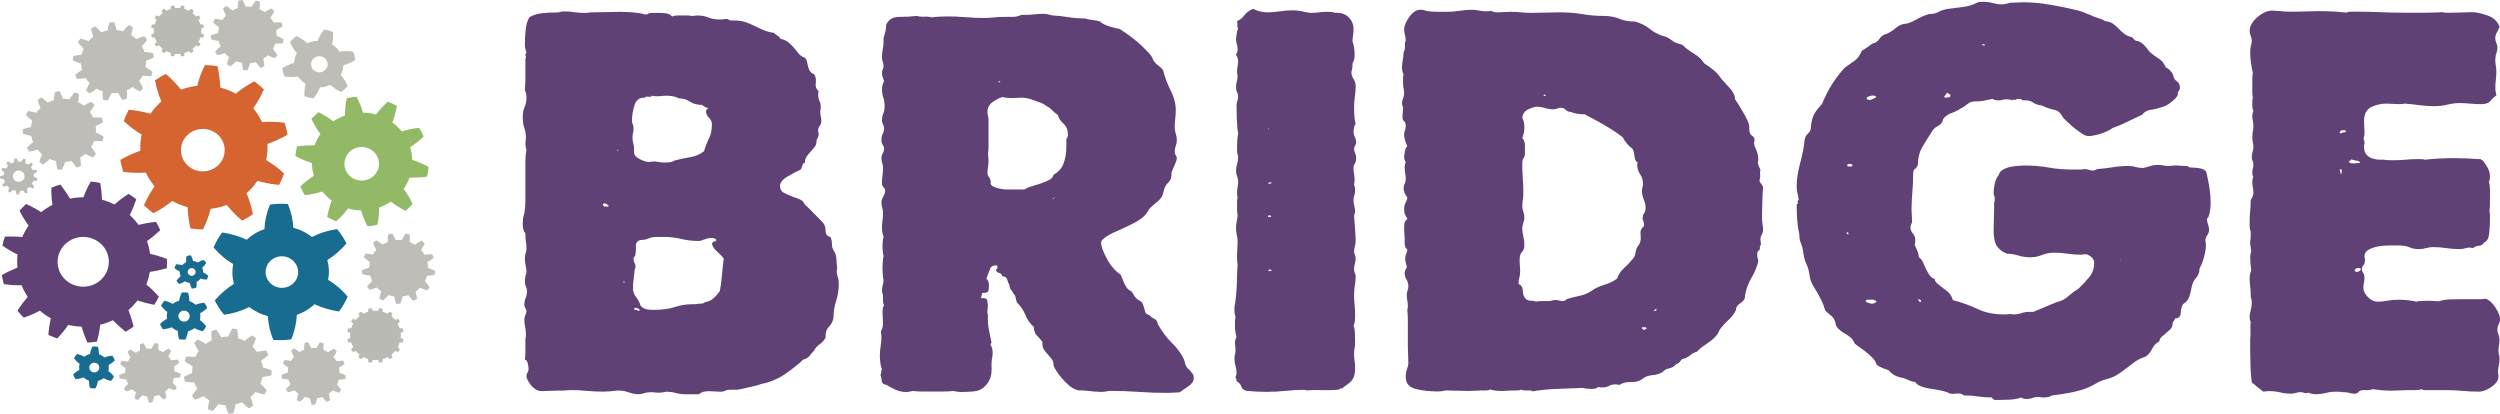 <?xml version="1.0" encoding="UTF-8"?>
<svg id="Layer_2" data-name="Layer 2" xmlns="http://www.w3.org/2000/svg" viewBox="0 0 472.22 78.12">
  <defs>
    <style>
      .cls-1 {
        fill: #bebdb8;
      }

      .cls-1, .cls-2, .cls-3, .cls-4, .cls-5, .cls-6 {
        stroke-width: 0px;
      }

      .cls-2 {
        fill: #186c90;
      }

      .cls-3 {
        fill: #d56431;
      }

      .cls-4 {
        fill: #91b966;
      }

      .cls-5 {
        fill: #5f4176;
      }

      .cls-6 {
        fill: #babab5;
      }
    </style>
  </defs>
  <g id="Layer_1-2" data-name="Layer 1">
    <path class="cls-1" d="M49.51,68.74l-.17-.63c.46-.31.91-.67,1.35-1.05-.1-.29-.27-.56-.4-.84-.6.04-1.2.13-1.76.26-.12-.19-.27-.35-.4-.53-.14-.17-.3-.32-.45-.48.27-.49.49-1,.69-1.55-.23-.21-.51-.38-.76-.56-.51.31-.99.66-1.43,1.03-.19-.11-.4-.19-.6-.29-.21-.08-.42-.15-.63-.23,0-.56-.05-1.11-.13-1.68-.31-.08-.63-.1-.94-.15-.31.5-.56,1.03-.77,1.55-.22-.01-.45.02-.67.02-.22.01-.44.06-.67.09-.27-.51-.57-.96-.92-1.43-.31.07-.61.18-.91.29-.04.57-.01,1.16.05,1.72-.21.09-.39.21-.59.32-.2.11-.37.25-.55.38-.48-.32-.98-.6-1.5-.85-.24.2-.46.43-.67.67.24.52.55,1.03.87,1.5-.14.17-.25.36-.36.55-.12.18-.21.38-.31.58-.58-.07-1.15-.09-1.73-.08-.12.29-.2.59-.27.89.46.35.98.67,1.49.93-.04.21-.05.43-.06.65-.02.22,0,.44,0,.65-.54.2-1.07.44-1.57.72.04.31.1.61.19.91.59.1,1.17.15,1.77.15.08.2.15.41.26.6.1.2.19.39.32.58-.37.41-.74.87-1.05,1.34.19.24.38.5.6.72.58-.18,1.11-.39,1.64-.66.17.14.33.29.52.42.18.13.36.26.56.36-.13.54-.24,1.11-.29,1.67.29.13.57.27.88.37.42-.42.8-.85,1.13-1.32.22.05.44.11.66.14.22.03.44.07.67.07.14.53.32,1.09.54,1.61.32-.02.64-.02.95-.08.17-.57.3-1.11.37-1.68.22-.06.44-.1.65-.18.21-.08.43-.14.63-.24.38.41.8.81,1.25,1.18.27-.16.55-.32.81-.5-.12-.58-.28-1.13-.48-1.65.16-.15.33-.29.49-.45.15-.17.31-.32.44-.5.53.19,1.09.36,1.67.48.17-.26.34-.53.48-.8-.38-.46-.78-.87-1.21-1.25.07-.21.16-.41.22-.62.05-.21.12-.42.15-.64.56-.07,1.13-.18,1.71-.33.02-.31.04-.62.04-.93-.56-.23-1.12-.42-1.67-.56l-.1-.65Z"/>
    <path class="cls-5" d="M14.5,54c-2.59-.65-4.14-3.22-3.46-5.73.67-2.51,3.31-4.02,5.9-3.36,2.59.65,4.14,3.22,3.46,5.73-.67,2.51-3.31,4.01-5.9,3.36M28.04,52.57l.26-1.21c1.06-.15,2.13-.39,3.2-.69.07-.58.03-1.17.04-1.75-1.05-.42-2.14-.74-3.2-.98-.04-.41-.15-.81-.22-1.21-.09-.4-.23-.79-.35-1.19.88-.62,1.69-1.3,2.5-2.06-.21-.55-.53-1.05-.8-1.57-1.13.1-2.25.31-3.3.57-.23-.34-.52-.65-.78-.98-.28-.31-.59-.59-.88-.9.48-.94.88-1.92,1.23-2.95-.45-.39-.97-.69-1.46-1.03-.95.6-1.85,1.29-2.65,2-.37-.2-.77-.34-1.16-.51-.39-.17-.8-.26-1.21-.39-.02-1.08-.14-2.09-.33-3.17-.59-.14-1.18-.19-1.79-.25-.55.94-1.02,1.96-1.39,2.96-.43-.02-.85.03-1.27.07-.43.02-.84.11-1.26.19-.54-.93-1.14-1.81-1.81-2.66-.58.15-1.15.36-1.7.59-.04,1.09.04,2.19.19,3.25-.38.18-.74.41-1.09.63-.36.21-.69.48-1.02.74-.92-.59-1.87-1.09-2.87-1.54-.45.4-.85.84-1.23,1.29.49.98,1.08,1.92,1.72,2.79-.26.33-.46.69-.66,1.05-.22.35-.38.74-.55,1.11-1.09-.1-2.19-.13-3.28-.07-.19.55-.36,1.11-.46,1.69.91.65,1.85,1.21,2.86,1.69-.04.41-.1.82-.08,1.23,0,.41,0,.82.05,1.23-.99.4-2.01.88-2.95,1.42.12.57.21,1.15.4,1.71,1.13.16,2.22.24,3.34.21.16.38.31.77.52,1.13.19.37.39.73.63,1.07-.69.8-1.36,1.68-1.93,2.59.38.46.74.92,1.17,1.33,1.08-.37,2.08-.79,3.06-1.32.32.27.64.54,1,.77.35.24.69.47,1.07.66-.23,1.02-.4,2.11-.46,3.16.55.22,1.1.49,1.68.65.78-.82,1.46-1.64,2.07-2.55.42.07.83.19,1.25.23.42.03.84.11,1.27.1.28,1,.65,2.01,1.1,3.01.6-.05,1.21-.09,1.8-.18.3-1.08.51-2.14.62-3.19.41-.12.82-.23,1.22-.37.39-.16.79-.3,1.17-.48.74.76,1.54,1.48,2.41,2.17.51-.31,1.02-.62,1.5-.97-.26-1.09-.57-2.12-.98-3.11.3-.29.62-.56.9-.87.27-.32.57-.62.81-.96,1.01.34,2.08.62,3.18.83.3-.51.61-1.02.87-1.54-.75-.85-1.53-1.62-2.36-2.31l.38-1.18Z"/>
    <path class="cls-6" d="M75.71,63.35l-.03-.48c.18-.07.36-.15.54-.23-.03-.21-.07-.41-.13-.61-.2,0-.39-.01-.59-.01-.05-.15-.11-.3-.16-.45-.07-.15-.14-.29-.21-.43.14-.13.27-.27.41-.41-.11-.18-.23-.36-.36-.52-.18.06-.37.13-.54.21-.1-.12-.22-.24-.33-.36-.12-.1-.24-.22-.37-.32.08-.17.15-.35.21-.53-.17-.13-.35-.24-.54-.35-.15.13-.29.26-.42.39-.15-.07-.3-.14-.45-.2-.15-.05-.31-.11-.46-.16,0-.19,0-.38-.01-.57-.21-.06-.42-.09-.63-.12-.08.17-.16.35-.23.52l-.49-.03-.49.03c-.07-.17-.15-.35-.23-.52-.21.03-.43.06-.64.12,0,.19-.01.38-.01.57-.16.05-.31.11-.46.16-.15.06-.3.14-.44.2-.14-.14-.28-.27-.42-.39-.19.1-.37.22-.54.35.07.18.14.36.21.53-.13.1-.24.21-.37.32-.11.12-.22.23-.33.36-.18-.07-.36-.14-.54-.21-.13.16-.25.34-.36.52.13.14.27.28.41.41-.07.15-.15.29-.21.43-.05.15-.12.3-.16.45-.19,0-.39,0-.59.01-.06.2-.1.41-.13.62.18.08.36.15.54.23l-.03.48.03.48c-.18.07-.36.15-.54.23.03.21.07.41.13.61.2,0,.39.01.59.01.05.15.11.3.16.45.06.15.14.29.21.43-.14.13-.27.27-.41.41.11.18.23.36.36.52.18-.06.37-.13.54-.21.1.12.22.24.33.36.12.1.24.22.37.32-.08.17-.15.35-.21.53.17.13.35.24.54.35.15-.13.28-.26.42-.39.15.07.29.14.44.2.15.05.31.12.46.16,0,.19,0,.38.01.57.21.06.42.09.64.12.08-.17.16-.34.23-.52l.49.03.49-.03c.07.18.15.35.23.52.21-.03.43-.06.63-.12,0-.19.01-.38.01-.57.16-.04.31-.11.46-.16.15-.06.3-.14.45-.2.13.13.28.26.42.39.19-.1.37-.22.54-.35-.07-.18-.14-.36-.21-.53.13-.1.24-.21.37-.32.11-.12.22-.23.33-.36.18.07.36.14.54.21.13-.16.25-.34.36-.52-.13-.14-.27-.28-.41-.41.07-.15.15-.29.21-.43.05-.15.12-.3.16-.45.19,0,.39,0,.59-.01.06-.2.1-.41.13-.61-.18-.08-.36-.16-.54-.23l.03-.48Z"/>
    <path class="cls-2" d="M53,54.36c-1.69-.13-2.95-1.57-2.82-3.21s1.62-2.87,3.31-2.73c1.69.13,2.95,1.57,2.82,3.21s-1.62,2.87-3.31,2.73M61.98,52.86c.12-.62.16-1.25.15-1.88-.04-.63-.13-1.25-.3-1.86,1.33-.83,2.55-1.88,3.61-3.12-.47-.97-1.05-1.9-1.77-2.72-1.72.24-3.33.75-4.75,1.49-.5-.42-1.06-.75-1.65-1.05-.59-.3-1.21-.51-1.85-.69-.09-1.48-.43-3.01-1.03-4.48-1.13-.11-2.26-.06-3.38.09-.66,1.54-1,3.11-1.06,4.63-.62.23-1.23.5-1.79.84-.56.34-1.1.73-1.56,1.18-1.42-.67-2.97-1.13-4.63-1.38-.67.87-1.2,1.83-1.63,2.82,1.07,1.29,2.33,2.36,3.7,3.15-.12.62-.15,1.25-.15,1.88.04.63.13,1.25.29,1.86-1.32.83-2.55,1.88-3.61,3.12.47.97,1.05,1.9,1.77,2.72,1.72-.24,3.33-.75,4.75-1.48.5.41,1.06.75,1.65,1.05.59.3,1.21.51,1.85.69.09,1.48.43,3.02,1.03,4.48,1.13.11,2.26.06,3.38-.09.66-1.54,1-3.11,1.06-4.63.62-.23,1.23-.5,1.79-.84.56-.34,1.1-.73,1.56-1.18,1.42.67,2.97,1.13,4.63,1.38.67-.87,1.2-1.83,1.63-2.82-1.08-1.29-2.33-2.36-3.7-3.15"/>
    <path class="cls-6" d="M3.09,34.26c-.55-.24-.8-.87-.56-1.41.25-.54.9-.78,1.45-.54.55.24.8.87.56,1.41-.25.54-.9.78-1.45.54M6.17,34.43l.1-.26c.24,0,.49,0,.74-.04.04-.13.05-.26.08-.39-.22-.13-.45-.24-.68-.33,0-.09,0-.19,0-.28,0-.09-.02-.18-.03-.28.22-.11.43-.23.64-.37-.03-.13-.08-.25-.12-.38-.26-.02-.51-.01-.76,0-.04-.08-.09-.16-.14-.25-.05-.08-.11-.15-.16-.23.14-.19.27-.4.39-.61-.09-.1-.19-.19-.29-.28-.23.1-.46.22-.67.35-.08-.06-.16-.1-.24-.15-.08-.05-.17-.09-.26-.13.04-.24.05-.47.05-.72-.13-.05-.26-.09-.39-.12-.16.19-.3.4-.42.61-.1-.02-.19-.03-.29-.03-.1-.01-.19,0-.29,0-.08-.23-.18-.45-.3-.66-.14.01-.27.04-.4.07-.05.24-.08.49-.08.73-.09.03-.18.06-.27.1-.09.03-.17.08-.26.13-.18-.16-.38-.31-.58-.45-.11.07-.22.15-.32.24.07.23.17.47.28.69-.07.06-.13.14-.19.21-.06.07-.11.15-.17.23-.24-.06-.49-.11-.73-.13-.06.12-.12.24-.17.36.18.18.37.34.57.48-.03.09-.05.18-.06.27-.02.09-.03.18-.04.28-.23.05-.48.12-.71.21,0,.13,0,.26.02.4.25.08.49.13.74.17.02.09.04.18.07.27.03.09.06.18.1.26-.18.15-.37.33-.53.51.07.12.13.23.21.34.26-.04.5-.1.74-.18.06.07.12.15.19.21.07.07.14.13.21.19-.09.22-.17.46-.22.69.12.07.23.15.35.21.21-.15.39-.31.56-.5.09.03.18.07.27.1.09.02.18.05.28.07.03.23.07.47.13.71.13.01.27.02.41.03.11-.23.2-.46.26-.69.1-.01.19-.02.29-.04.09-.02.19-.04.28-.07.13.2.29.39.46.57.13-.05.25-.1.37-.16-.01-.25-.05-.49-.1-.73.08-.05.16-.1.23-.16.07-.06.15-.12.22-.18.21.11.44.21.68.3.09-.1.18-.2.25-.31-.13-.22-.28-.42-.44-.6l.13-.25Z"/>
    <path class="cls-3" d="M38.31,32.37c-2.28,0-4.13-1.8-4.13-4.01s1.85-4.01,4.13-4.01,4.13,1.8,4.13,4.01-1.85,4.01-4.13,4.01M50.51,28.72c0-.51.06-1.02,0-1.53,1.28-.45,2.59-1.04,3.79-1.74-.11-.77-.3-1.52-.54-2.26-1.43-.2-2.9-.23-4.26-.13-.25-.45-.45-.93-.75-1.35-.27-.44-.58-.85-.91-1.25.79-1.12,1.43-2.29,2.01-3.57-.56-.54-1.16-1.07-1.8-1.52-1.29.67-2.46,1.44-3.54,2.33-.45-.28-.93-.47-1.41-.68-.49-.18-.99-.36-1.49-.49-.05-1.32-.23-2.7-.54-4.03-.79-.12-1.58-.2-2.37-.19-.64,1.24-1.12,2.6-1.45,3.9-.52.05-1.04.15-1.55.26-.51.14-1.02.26-1.5.46-.85-1.06-1.81-2.06-2.87-2.95-.72.33-1.39.76-2.05,1.19.28,1.42.65,2.72,1.2,3.99-.39.34-.76.7-1.1,1.1-.36.37-.64.81-.95,1.22-1.31-.36-2.69-.62-4.12-.75-.34.7-.69,1.4-.92,2.15,1.03.98,2.19,1.83,3.38,2.54-.14.49-.15,1.01-.24,1.51,0,.51-.06,1.02,0,1.53-1.28.45-2.59,1.04-3.79,1.74.11.77.3,1.52.54,2.26,1.43.2,2.9.23,4.26.13.25.45.45.93.75,1.35.27.44.58.85.91,1.25-.79,1.12-1.43,2.29-2.01,3.57.56.54,1.16,1.07,1.8,1.52,1.29-.67,2.46-1.44,3.54-2.33.44.28.93.47,1.41.68.49.18.99.36,1.49.49.05,1.32.23,2.7.54,4.03.79.11,1.58.2,2.37.19.64-1.24,1.12-2.6,1.45-3.9.52-.05,1.04-.15,1.55-.26.51-.14,1.02-.26,1.5-.46.85,1.06,1.82,2.06,2.88,2.95.72-.33,1.39-.76,2.05-1.19-.28-1.42-.65-2.72-1.2-3.99.39-.34.77-.7,1.1-1.1.37-.37.64-.81.95-1.22,1.31.36,2.69.62,4.11.75.34-.7.69-1.4.92-2.15-1.03-.98-2.19-1.83-3.38-2.54.13-.49.15-1.01.23-1.51"/>
    <path class="cls-1" d="M18.12,24.42l-.05-.6c.47-.21.94-.47,1.39-.76-.05-.28-.15-.55-.23-.83-.55-.05-1.11-.06-1.64-.03-.08-.19-.19-.36-.28-.54-.1-.18-.22-.34-.33-.51.32-.41.61-.84.87-1.3-.18-.23-.4-.42-.6-.62-.51.2-1.01.45-1.46.71-.16-.13-.34-.23-.5-.35-.17-.11-.36-.2-.54-.3.09-.5.13-1.02.15-1.54-.27-.12-.56-.19-.83-.28-.36.41-.68.85-.95,1.29-.2-.05-.41-.05-.62-.08-.21-.03-.41-.01-.62-.02-.16-.5-.37-.96-.61-1.44-.29.02-.58.07-.87.13-.12.51-.2,1.05-.23,1.57-.2.05-.39.13-.58.21-.2.07-.38.17-.56.26-.38-.36-.79-.69-1.23-1-.25.15-.49.32-.71.5.14.51.33,1.02.56,1.49-.15.13-.29.29-.42.44-.14.15-.25.32-.37.48-.51-.15-1.03-.26-1.57-.33-.15.25-.28.51-.39.77.37.39.78.76,1.21,1.08-.07.19-.12.38-.16.58-.05.2-.07.4-.1.6-.53.1-1.04.24-1.54.41-.01.28,0,.57.03.85.52.18,1.04.32,1.58.41.04.2.07.4.14.59.06.19.11.39.2.57-.41.32-.82.68-1.17,1.06.14.25.26.51.43.74.55-.08,1.07-.19,1.59-.36.13.16.25.32.4.46.14.14.29.29.45.41-.21.47-.4.97-.53,1.47.24.16.48.33.74.46.45-.32.86-.65,1.24-1.03.19.08.38.17.58.22.2.07.39.13.6.17.04.51.12,1.04.23,1.54.29.03.59.08.88.08.25-.49.45-.96.6-1.47.21-.02.41-.02.62-.06.2-.04.41-.06.61-.12.28.43.59.85.95,1.26.27-.1.55-.21.82-.33-.02-.55-.07-1.07-.17-1.58.17-.11.35-.21.51-.33.16-.13.33-.25.48-.38.45.26.93.49,1.44.69.19-.22.39-.43.56-.66-.28-.48-.57-.91-.9-1.32.1-.18.21-.35.3-.53.08-.19.18-.36.24-.56.52.02,1.06,0,1.61-.04.07-.28.14-.56.18-.84-.47-.3-.95-.55-1.43-.76v-.6Z"/>
    <path class="cls-1" d="M27.56,12.07l.02-.6c.49-.16.98-.36,1.47-.6-.02-.28-.09-.56-.14-.85-.54-.11-1.1-.18-1.62-.2-.06-.19-.15-.38-.22-.56-.08-.19-.18-.36-.28-.54.37-.37.7-.77,1.01-1.2-.15-.25-.35-.46-.53-.69-.53.15-1.05.34-1.53.56-.14-.15-.31-.27-.46-.4-.16-.13-.33-.24-.5-.36.15-.49.25-1,.33-1.52-.25-.15-.53-.25-.8-.37-.4.37-.77.78-1.09,1.18-.2-.07-.4-.1-.6-.15-.2-.05-.41-.06-.61-.09-.11-.51-.26-.99-.44-1.49-.29-.02-.59,0-.88.03-.18.5-.31,1.03-.4,1.54-.21.03-.41.08-.6.14-.2.05-.39.13-.59.2-.34-.4-.71-.77-1.11-1.13-.27.12-.52.27-.77.43.08.52.22,1.05.38,1.54-.17.12-.32.26-.47.4-.15.13-.28.29-.42.44-.49-.2-.99-.37-1.52-.5-.18.23-.33.47-.47.72.32.43.69.83,1.08,1.2-.09.18-.16.37-.22.56-.08.19-.12.38-.16.58-.53.04-1.06.13-1.58.25-.04.28-.07.56-.07.85.5.23,1,.43,1.53.57.01.2.03.4.07.6.03.2.07.4.13.59-.44.28-.89.59-1.29.93.11.26.21.54.35.79.56-.02,1.09-.08,1.62-.18.11.17.22.34.35.5.13.16.25.32.4.46-.26.44-.5.92-.69,1.4.22.19.44.38.68.54.48-.27.93-.56,1.35-.89.18.1.36.21.55.28.19.08.38.17.57.23-.02.51,0,1.05.06,1.56.29.06.57.14.86.17.3-.46.55-.91.77-1.4.21,0,.41.02.62,0,.21-.02.41-.02.62-.06.23.46.49.91.8,1.35.28-.07.57-.14.85-.24.05-.54.05-1.07,0-1.59.18-.09.37-.18.55-.28.17-.11.36-.21.52-.33.42.3.87.58,1.36.84.21-.19.44-.38.63-.59-.22-.5-.46-.97-.75-1.41.12-.16.25-.32.36-.49.1-.18.22-.34.3-.53.52.08,1.05.12,1.6.13.1-.27.2-.54.28-.81-.44-.34-.88-.65-1.34-.91l.08-.6Z"/>
    <path class="cls-1" d="M51.79,8.76l.2-.51c.47,0,.95-.03,1.43-.09.07-.25.1-.5.14-.76-.43-.25-.87-.46-1.32-.64.01-.18,0-.36-.01-.54,0-.18-.05-.36-.07-.54.42-.21.82-.45,1.23-.73-.05-.25-.16-.49-.24-.73-.5-.03-1-.02-1.47.03-.08-.16-.18-.32-.27-.47-.1-.15-.21-.3-.32-.45.27-.38.51-.77.74-1.2-.17-.2-.38-.36-.56-.54-.46.2-.89.44-1.29.69-.15-.11-.31-.2-.47-.3-.16-.1-.33-.17-.49-.25.06-.47.08-.92.08-1.39-.24-.1-.5-.16-.76-.23-.31.37-.58.78-.81,1.19-.18-.04-.37-.05-.56-.05-.18-.02-.37,0-.56,0-.17-.44-.36-.86-.6-1.27-.26.03-.52.08-.78.14-.09.47-.14.95-.14,1.42-.18.05-.35.13-.51.2-.17.07-.33.16-.49.25-.36-.31-.73-.59-1.14-.86-.22.14-.42.31-.62.48.14.45.33.9.55,1.32-.13.13-.25.27-.36.41-.12.14-.22.29-.31.45-.46-.12-.94-.2-1.42-.24-.12.23-.23.46-.32.7.35.34.72.65,1.12.92-.05.18-.1.35-.12.53-.03.18-.06.36-.07.54-.46.11-.93.25-1.37.42.01.26.01.51.05.77.48.14.95.25,1.43.31.05.18.08.35.15.52.06.17.12.34.2.5-.35.3-.71.64-1.02.99.13.22.26.45.42.66.49-.09.96-.21,1.42-.37.12.14.24.28.38.4.13.13.27.25.42.36-.17.43-.32.89-.42,1.34.22.13.44.28.68.39.39-.31.75-.61,1.08-.97.18.06.35.14.53.18.18.04.36.1.54.13.05.45.14.91.26,1.38.26.02.53.04.79.04.21-.45.37-.89.49-1.34.18-.03.37-.04.55-.08.18-.04.36-.08.54-.13.27.38.56.74.9,1.1.24-.1.49-.2.72-.32-.03-.49-.1-.95-.21-1.41.15-.11.31-.2.45-.32.14-.12.29-.23.42-.36.41.21.86.41,1.32.57.17-.2.33-.4.48-.61-.26-.42-.55-.8-.86-1.15l.25-.49Z"/>
    <path class="cls-1" d="M80.49,52.6l.17-.51c.47-.02.95-.07,1.43-.15.06-.25.07-.51.11-.76-.44-.23-.9-.43-1.35-.58,0-.18-.03-.36-.04-.54-.02-.18-.06-.36-.09-.54.41-.23.8-.49,1.19-.78-.06-.25-.18-.48-.27-.72-.5,0-1,.03-1.47.09-.08-.16-.19-.31-.29-.46-.1-.15-.23-.29-.34-.43.26-.39.48-.8.68-1.23-.18-.19-.39-.35-.59-.52-.44.22-.87.47-1.26.75-.15-.11-.32-.18-.48-.28-.16-.09-.34-.15-.51-.23.05-.47.05-.92.02-1.4-.25-.09-.51-.14-.77-.19-.29.38-.54.81-.76,1.23-.18-.03-.37-.03-.56-.03-.19-.01-.37,0-.56.03-.19-.43-.4-.85-.66-1.25-.26.04-.52.1-.77.18-.07.47-.09.96-.08,1.43-.18.06-.34.14-.51.22-.17.08-.32.18-.48.27-.37-.3-.76-.56-1.18-.81-.21.15-.41.32-.6.5.16.45.37.89.61,1.3-.13.13-.23.28-.34.43-.11.14-.2.3-.3.46-.47-.1-.95-.16-1.43-.19-.11.23-.21.47-.29.72.37.33.75.62,1.16.88-.04.18-.08.35-.1.53-.02.18-.05.36-.04.54-.45.13-.92.29-1.36.48.02.26.03.51.09.77.49.12.96.21,1.45.25.05.17.1.35.17.51.07.17.13.34.22.5-.34.31-.68.67-.97,1.03.14.22.28.44.44.64.49-.11.95-.25,1.4-.43.13.13.25.27.4.38.14.12.28.24.44.34-.15.43-.28.9-.36,1.36.23.12.45.27.7.36.38-.32.72-.64,1.03-1.01.18.05.35.12.54.16.18.03.36.09.55.1.08.45.18.91.33,1.37.26,0,.53.02.8,0,.18-.46.33-.91.43-1.36.18-.03.37-.06.55-.1.18-.05.36-.09.54-.15.28.37.6.72.95,1.06.24-.11.48-.22.7-.35-.05-.49-.14-.95-.27-1.4.15-.11.3-.22.44-.34.13-.13.28-.24.4-.38.43.2.87.37,1.35.51.15-.21.31-.41.46-.63-.28-.41-.59-.78-.91-1.12l.23-.5Z"/>
    <path class="cls-1" d="M63.81,72.19l.15-.46c.41-.01.84-.06,1.27-.13.05-.22.06-.45.1-.68-.39-.21-.8-.38-1.19-.51,0-.16-.02-.32-.03-.48-.02-.16-.05-.32-.08-.47.37-.2.71-.43,1.06-.69-.05-.22-.16-.43-.24-.64-.44,0-.88.03-1.3.08-.08-.14-.17-.27-.26-.41-.09-.13-.2-.26-.3-.38.23-.34.43-.7.61-1.09-.16-.17-.35-.31-.52-.46-.39.19-.77.42-1.11.66-.13-.09-.28-.16-.43-.25-.14-.08-.3-.13-.45-.2.04-.42.04-.82.02-1.24-.22-.08-.45-.13-.68-.17-.26.34-.48.72-.67,1.09-.16-.03-.33-.03-.49-.03-.17,0-.33,0-.49.02-.17-.38-.36-.75-.58-1.1-.23.03-.46.09-.68.16-.06.42-.08.85-.07,1.26-.15.05-.3.13-.45.2-.15.07-.29.16-.43.24-.33-.27-.67-.5-1.04-.72-.19.13-.36.29-.53.45.14.4.33.79.54,1.15-.11.12-.21.25-.3.38-.1.13-.18.27-.26.41-.42-.08-.84-.14-1.27-.16-.1.21-.19.41-.26.63.32.29.66.55,1.03.78-.04.16-.08.31-.09.47-.02.16-.04.32-.04.48-.4.11-.82.26-1.2.43.02.23.03.46.08.68.43.11.85.18,1.28.22.05.15.08.31.15.46.06.15.12.3.2.44-.3.28-.6.59-.86.92.13.19.25.39.39.57.43-.1.84-.22,1.24-.38.11.12.22.24.35.34.13.11.25.21.39.3-.13.38-.25.8-.32,1.2.21.11.4.24.62.32.34-.28.64-.57.92-.9.16.05.31.11.47.14.16.03.32.08.49.09.07.4.16.81.29,1.21.23,0,.47.02.7,0,.16-.41.29-.8.38-1.21.16-.03.33-.05.49-.09.16-.05.32-.08.47-.14.25.33.53.64.84.94.21-.1.42-.2.62-.31-.05-.43-.13-.84-.24-1.24.13-.1.27-.19.39-.3.12-.11.25-.21.36-.34.38.18.77.33,1.19.46.14-.18.28-.37.41-.56-.25-.36-.52-.69-.81-.99l.2-.44Z"/>
    <path class="cls-1" d="M32.72,71.86l.13-.44c.4-.03.8-.08,1.21-.17.05-.21.05-.43.07-.65-.38-.19-.77-.34-1.15-.46,0-.15-.03-.31-.05-.46-.02-.15-.06-.3-.09-.45.34-.21.67-.44.99-.69-.06-.21-.16-.4-.25-.6-.42,0-.84.05-1.24.12-.08-.13-.17-.26-.26-.38-.09-.13-.2-.24-.3-.36.21-.33.38-.69.54-1.06-.15-.16-.34-.28-.51-.42-.37.2-.72.42-1.04.67-.13-.09-.28-.15-.41-.22-.14-.07-.29-.12-.44-.18.02-.4.01-.78-.03-1.18-.21-.07-.43-.11-.65-.14-.23.33-.44.7-.6,1.06-.16-.02-.32-.02-.47-.01-.16,0-.31.02-.47.04-.17-.36-.36-.7-.59-1.04-.22.04-.44.1-.65.17-.05.4-.05.81-.03,1.21-.15.05-.28.13-.42.2-.14.07-.27.16-.4.24-.32-.24-.66-.46-1.02-.65-.18.13-.34.28-.49.44.15.38.34.74.55,1.08-.1.12-.19.24-.28.37-.09.13-.16.26-.23.4-.4-.07-.81-.11-1.21-.12-.09.2-.17.4-.22.61.32.27.65.5,1.01.71-.03.15-.06.3-.07.45-.01.15-.03.31-.02.46-.38.12-.77.27-1.13.44.03.22.04.43.1.64.41.09.82.15,1.23.17.05.15.09.29.16.43.06.14.12.28.2.41-.28.28-.56.59-.79.9.13.18.24.36.39.53.41-.1.8-.23,1.17-.4.11.11.22.22.35.31.12.1.24.2.38.28-.11.37-.21.77-.27,1.16.2.1.39.21.6.29.31-.28.59-.57.85-.89.15.04.3.09.46.12.16.02.31.06.47.08.08.38.18.76.32,1.15.22,0,.45,0,.67-.02.14-.39.25-.78.33-1.17.15-.03.31-.06.46-.1.15-.05.3-.09.45-.15.25.3.53.59.83.87.2-.1.4-.2.59-.32-.06-.41-.15-.8-.27-1.18.12-.1.25-.19.36-.3.11-.11.23-.21.33-.33.36.15.75.29,1.15.4.13-.18.26-.36.37-.55-.25-.33-.52-.64-.8-.92l.18-.43Z"/>
    <path class="cls-6" d="M38.04,5.85l-.02-.45c.17-.07.33-.14.5-.21-.03-.19-.06-.39-.12-.58-.18,0-.37-.01-.55,0-.04-.14-.1-.28-.15-.42-.06-.14-.13-.27-.2-.41.13-.13.26-.25.38-.38-.1-.17-.21-.33-.34-.49-.17.06-.34.13-.51.2-.1-.11-.21-.22-.31-.33-.12-.1-.23-.21-.34-.3.07-.16.14-.33.2-.5-.16-.12-.33-.23-.5-.33-.14.12-.27.24-.4.37-.14-.06-.28-.13-.42-.19-.15-.05-.29-.11-.44-.15,0-.18,0-.36-.01-.54-.19-.05-.39-.09-.59-.11-.08.16-.15.32-.22.49l-.46-.02-.46.02c-.07-.16-.14-.33-.22-.49-.2.03-.4.06-.6.11,0,.18-.01.36,0,.54-.15.04-.29.1-.44.15-.14.06-.28.13-.42.19-.13-.13-.26-.25-.39-.37-.18.1-.35.21-.51.33.06.17.13.33.2.5-.12.1-.23.2-.34.3-.1.11-.21.22-.31.33-.17-.07-.34-.13-.51-.2-.13.15-.24.32-.34.49.13.13.25.26.38.38-.07.13-.14.27-.2.41-.05.14-.11.28-.15.42-.18,0-.36,0-.55,0-.06.19-.09.38-.12.58.17.08.33.15.5.21l-.02.45.02.45c-.17.06-.34.13-.5.21.03.19.06.39.12.58.18,0,.37.01.55,0,.04.14.1.28.15.42.06.14.13.27.2.4-.13.13-.26.25-.38.38.1.17.21.33.34.49.17-.06.34-.13.51-.2.1.11.21.22.31.33.11.1.23.21.34.3-.07.16-.14.33-.2.5.16.12.33.23.51.33.14-.12.27-.24.39-.37.14.06.28.13.42.19.14.05.29.11.44.15,0,.18,0,.36,0,.54.2.05.39.09.6.11.08-.16.15-.32.22-.49l.46.02.46-.02c.07.16.14.33.22.49.2-.03.4-.06.59-.11,0-.18.01-.36.01-.54.15-.04.29-.1.44-.15.14-.06.28-.13.42-.19.13.13.26.25.4.37.18-.1.34-.21.5-.33-.06-.17-.13-.33-.2-.5.12-.1.23-.2.34-.3.1-.11.21-.22.31-.33.17.07.34.13.51.2.13-.15.24-.32.34-.49-.13-.13-.25-.26-.38-.38.07-.13.14-.27.2-.4.05-.14.11-.28.15-.42.18,0,.36,0,.55,0,.06-.19.09-.38.12-.58-.17-.08-.33-.15-.5-.21l.02-.45Z"/>
    <path class="cls-1" d="M59.73,13.56c-.8-.32-1.19-1.21-.87-1.99.33-.78,1.24-1.16,2.05-.84s1.19,1.21.87,1.99c-.33.78-1.24,1.15-2.05.84M64.35,14.17c.16-.28.28-.59.37-.9.08-.31.14-.63.15-.95.78-.21,1.54-.54,2.25-.98-.08-.54-.21-1.08-.43-1.59-.88-.14-1.74-.13-2.55.01-.18-.28-.4-.53-.64-.76-.24-.23-.51-.43-.79-.61.19-.74.27-1.54.21-2.34-.53-.22-1.09-.36-1.66-.46-.56.65-.98,1.36-1.25,2.1-.34.02-.68.06-1.01.14-.33.08-.65.19-.95.34-.59-.54-1.27-.99-2.04-1.36-.46.32-.87.71-1.24,1.13.32.79.77,1.5,1.31,2.09-.16.28-.27.59-.37.9-.08.31-.14.63-.15.95-.78.21-1.54.54-2.25.98.08.54.21,1.08.43,1.59.88.14,1.74.13,2.55-.01.18.28.4.53.64.76.24.23.51.43.8.61-.19.74-.27,1.54-.21,2.34.53.22,1.09.36,1.66.46.56-.65.98-1.37,1.25-2.1.34-.02.68-.06,1.01-.14.33-.08.65-.19.95-.35.59.54,1.27,1,2.04,1.36.46-.32.88-.71,1.24-1.13-.32-.79-.77-1.5-1.31-2.09"/>
    <path class="cls-2" d="M34.59,60.73c-.58-.09-.98-.63-.88-1.19.1-.56.65-.95,1.23-.85.58.09.98.63.88,1.19-.1.57-.64.95-1.23.86M37.74,60.46c.06-.21.09-.43.11-.65,0-.22,0-.44-.05-.65.48-.25.94-.58,1.34-.98-.13-.35-.31-.69-.53-.99-.6.03-1.17.17-1.69.38-.16-.16-.35-.29-.54-.41-.19-.12-.4-.21-.62-.29.01-.51-.06-1.06-.23-1.58-.39-.07-.78-.08-1.17-.06-.27.51-.44,1.05-.51,1.57-.22.06-.44.14-.64.24-.2.1-.4.22-.57.37-.47-.27-1-.48-1.57-.61-.26.28-.47.6-.65.93.33.48.74.88,1.19,1.19-.06.21-.09.43-.1.65,0,.22,0,.44.05.65-.48.25-.94.58-1.34.98.14.35.31.69.53.99.6-.04,1.18-.17,1.69-.38.16.16.35.29.54.41.19.12.41.21.62.29-.01.51.06,1.06.23,1.58.39.07.78.08,1.17.06.27-.51.44-1.05.51-1.57.22-.06.44-.14.64-.24.21-.1.4-.22.58-.37.47.27,1,.47,1.56.61.26-.28.47-.6.65-.93-.33-.48-.74-.88-1.19-1.2"/>
    <path class="cls-2" d="M36.24,52.09c-.41.02-.76-.28-.78-.69-.02-.4.3-.74.71-.76.41-.02.76.29.78.69.02.4-.29.74-.71.76M38.36,51.45c0-.15,0-.31-.03-.46-.03-.15-.07-.3-.13-.44.29-.24.55-.53.76-.86-.15-.22-.31-.42-.51-.6-.41.11-.77.28-1.09.5-.13-.08-.28-.15-.43-.2-.15-.05-.31-.08-.47-.11-.07-.35-.2-.71-.4-1.05-.27,0-.54.06-.81.13-.11.39-.14.78-.1,1.15-.14.07-.28.16-.4.26-.12.1-.24.21-.33.33-.36-.12-.75-.18-1.16-.19-.13.23-.23.48-.3.73.3.28.64.49.99.64,0,.15,0,.31.03.46.03.15.07.3.13.44-.29.24-.55.53-.77.86.15.22.32.42.51.6.41-.11.77-.28,1.09-.5.13.08.28.15.43.2.15.05.31.08.47.11.07.35.2.71.4,1.05.27,0,.54-.05.81-.13.11-.39.14-.78.1-1.15.14-.08.28-.16.4-.26.12-.1.24-.21.34-.33.36.12.75.18,1.16.19.13-.23.23-.48.3-.73-.3-.28-.64-.49-.99-.64"/>
    <path class="cls-2" d="M17.66,70.33c-.51-.08-.86-.55-.78-1.05.08-.5.57-.84,1.08-.76.51.08.86.55.78,1.05-.08.5-.57.84-1.08.76M20.46,70.09c.05-.19.08-.38.09-.57,0-.19,0-.39-.04-.58.43-.22.83-.51,1.18-.87-.12-.31-.27-.61-.47-.88-.53.03-1.04.15-1.49.34-.14-.14-.31-.26-.48-.36-.17-.1-.36-.19-.55-.26,0-.46-.05-.93-.2-1.4-.34-.06-.69-.07-1.04-.05-.24.46-.39.93-.44,1.39-.2.05-.39.12-.57.21-.18.09-.36.2-.51.33-.42-.24-.88-.42-1.38-.54-.23.25-.42.53-.57.82.3.42.65.78,1.05,1.05-.05.19-.08.38-.09.57,0,.19,0,.38.04.58-.43.22-.83.51-1.18.87.12.31.27.61.47.88.53-.03,1.04-.15,1.49-.34.14.14.31.26.48.36.17.1.36.19.55.26,0,.46.05.93.2,1.4.34.06.69.07,1.04.05.24-.46.39-.93.45-1.39.2-.05.39-.12.57-.21.18-.09.36-.2.51-.32.42.24.88.42,1.38.54.23-.25.42-.53.57-.83-.3-.42-.65-.78-1.05-1.05"/>
    <path class="cls-4" d="M69.1,34.02c-1.75.42-3.52-.62-3.95-2.32s.64-3.42,2.39-3.84c1.75-.42,3.52.62,3.95,2.32.43,1.7-.64,3.42-2.39,3.84M77.76,28.99c-.1-.39-.15-.8-.29-1.18.89-.58,1.79-1.27,2.57-2.03-.24-.57-.53-1.11-.85-1.64-1.14.11-2.27.36-3.3.68-.28-.3-.52-.63-.84-.9-.29-.29-.61-.55-.94-.79.39-1.01.66-2.02.85-3.11-.54-.31-1.1-.6-1.68-.83-.86.75-1.61,1.56-2.26,2.44-.39-.13-.81-.19-1.22-.26-.41-.05-.83-.1-1.24-.1-.29-1-.7-2.03-1.2-3-.62.06-1.25.14-1.86.29-.24,1.07-.35,2.2-.35,3.26-.39.13-.77.31-1.14.48-.36.2-.73.38-1.06.63-.86-.66-1.79-1.25-2.78-1.74-.49.38-.92.84-1.34,1.29.49,1.04,1.03,1.96,1.7,2.84-.23.33-.45.68-.63,1.04-.21.35-.33.74-.49,1.11-1.07-.04-2.18.02-3.31.18-.12.6-.26,1.2-.29,1.82.98.56,2.04,1,3.09,1.33,0,.4.08.8.11,1.21.1.39.15.8.29,1.18-.89.58-1.79,1.27-2.57,2.03.24.57.53,1.11.85,1.64,1.14-.11,2.27-.36,3.3-.68.28.3.52.63.84.9.29.29.61.55.94.79-.39,1.01-.65,2.02-.85,3.11.54.31,1.1.6,1.68.83.86-.75,1.61-1.56,2.26-2.44.4.13.81.19,1.22.27.41.05.83.1,1.24.1.3,1,.7,2.03,1.2,3,.63-.06,1.25-.14,1.86-.29.25-1.07.35-2.2.35-3.26.39-.13.77-.31,1.14-.48.36-.2.73-.38,1.06-.63.86.66,1.79,1.25,2.78,1.74.49-.38.91-.84,1.34-1.29-.49-1.04-1.03-1.97-1.7-2.84.23-.33.45-.68.63-1.04.21-.35.33-.74.49-1.11,1.07.04,2.18-.02,3.31-.18.12-.6.25-1.2.29-1.82-.98-.56-2.04-1-3.09-1.33,0-.41-.08-.8-.11-1.21"/>
    <path class="cls-5" d="M112.17,41.51c-1.59,5.13-1.07,10.39-.16,15.6.38,2.18.86,4.3,1.77,6.33.44.99.96,1.87,1.63,2.72.33.42.67.81,1.07,1.18.56.53.58.96.42.24.11-.82.21-1.64.32-2.46,1.33-.47,1.49-.71.47-.72-.46-.09-.89-.27-1.28-.53-.63-.37-1.19-.88-1.66-1.44-1.3-1.55-1.87-3.59-2.29-5.52-.9-4.15-.95-8.38-2.6-12.35-.9-2.16-3.45-3.24-5.33-1.41-2.16,2.11-2.49,4.86-2.8,7.74-.36,3.38-.48,6.77-.41,10.17.08,4.1,6.46,4.11,6.38,0-.05-2.43,0-4.85.16-7.27.12-1.71-.14-4.84,1.18-6.13-1.78-.47-3.55-.94-5.33-1.41,2.21,5.31,1.64,11.28,3.94,16.57,1.87,4.31,6.16,8.46,11.21,8.01,2.18-.19,4.25-1.74,4.3-4.09.06-2.62-2.52-3.68-3.53-5.77-1.17-2.42-1.53-5.44-1.87-8.08-.42-3.28-.42-6.5.56-9.68,1.22-3.93-4.94-5.61-6.15-1.69"/>
    <path class="cls-5" d="M127.46,58c-1.07.36-2.46.53-4.2.53-.54,0-1-.06-1.4-.19-.4-.13-.7-.35-.9-.67-.13-.51-.4-1.03-.8-1.54-.4-.51-.6-1.06-.6-1.64v-.39c0-.32.03-.71.1-1.15.06-.45.11-.92.15-1.4.03-.48.12-.85.25-1.11,0-.26-.07-.51-.2-.77-.13-.26-.2-.51-.2-.77,0-.19.1-.38.3-.58.13-.51.18-1.11.15-1.78-.03-.67.28-1.08.95-1.21.53,0,1.01-.1,1.45-.29.43-.19.91-.29,1.45-.29h1.4c1.13,0,2.23.13,3.3.38,1.06.26,2.16.39,3.3.39.27,0,.63-.1,1.1-.29.46-.19.93-.29,1.4-.29.33,0,.63.13.9.38-.07.13-.2.23-.4.29-.2.06-.37.19-.5.38.13.51.36.93.7,1.25.33.32.67.64,1,.96.2.2.38.42.55.65-.03.25-.07.49-.1.74-.23,1.8-.28,3.71-.67,5.44-.34.47-.72.9-1.12,1.27-.5.45-1.05.71-1.65.77-.2.19-.49.29-.85.29s-.65.03-.85.1h-.6c-1.2,0-2.33.18-3.4.53M120.47,58.73c0-.13-.1-.19-.3-.19h-.1c-.2,0-.3-.1-.3-.29l.1-.1h.1c.2,0,.37.03.5.1.13.06.27.16.4.29-.07.13-.2.19-.4.19M118.47,62.39c-.33,0-.5-.19-.5-.58.26-.13.53-.19.8-.19.4,0,.7.1.9.29-.33.32-.74.48-1.2.48M118.27,70c0,.07-.03.1-.1.1-.4,0-.6-.1-.6-.29,0-.13.07-.19.2-.19.33,0,.5.1.5.29v.1ZM117.17,58.82c-.2.13-.37.26-.5.38-.33,0-.6-.06-.8-.19,0-.32.05-.51.15-.58.1-.06.15-.16.15-.29.07,0,.1.02.1.05s.03.05.1.05c.13,0,.22-.05.25-.14.03-.1.11-.15.25-.15l.2.1c0,.07.07.1.2.1h.2c0,.32-.1.55-.3.67M114.87,53.52c-.53-.13-1.02-.29-1.45-.48-.44-.19-.65-.45-.65-.77.13,0,.25-.02.35-.05.1-.03.22-.05.35-.05.33,0,.8.08,1.4.24.6.16,1.16.27,1.7.34.6,0,1.06.16,1.4.48,0,.19-.07.29-.2.29h-.1c-.13.13-.37.19-.7.19-.8,0-1.5-.06-2.1-.19M114.97,64.03c0,.06-.03.13-.1.19-.13.13-.3.18-.5.14-.2-.03-.37-.02-.5.05-.13-.13-.2-.35-.2-.67.06,0,.18-.02.35-.05.17-.03.32-.05.45-.05.33,0,.5.1.5.29v.1ZM113.27,60.75c-.13,0-.2-.06-.2-.19v-.1c0-.13.1-.19.3-.19.46,0,.7.1.7.29,0,.13-.1.18-.3.15-.2-.03-.37-.02-.5.05M111.87,46.19h-.3c0-.13.1-.19.3-.19h.4c-.07.13-.2.19-.4.19M111.77,49.62c-.07.1-.2.14-.4.14.06,0,0-.03-.2-.1-.2-.06-.3-.19-.3-.38l.2-.19c.2.06.4.08.6.05.2-.03.3.05.3.24-.07.07-.13.15-.2.24M110.47,63.54c-.2,0-.5-.1-.9-.29-.4-.19-.6-.51-.6-.96.07-.06.16-.1.3-.1h.4c.13,0,.23-.03.3-.1,0,.07.17.21.5.44.33.23.63.4.9.53-.2.32-.5.48-.9.48M107.58,56.99c0-.06-.07-.1-.2-.1h-.3v-.1c0-.06-.02-.13-.05-.19-.03-.06-.05-.13-.05-.19s.07-.1.2-.1h.2c.2-.19.43-.29.7-.29.13,0,.3.03.5.1.2.07.43.13.7.19-.13.32-.38.48-.75.48s-.68.07-.95.19M106.58,50.92c0-.06.07-.16.2-.29.53,0,.9.07,1.1.19v.19c0,.13-.1.19-.3.19h-.8c-.13,0-.2-.1-.2-.29M116.72,28.55c-.07-.09-.13-.18-.2-.27.16.02.25.08.25.18l-.05.09ZM132.54,19.78c.37.31.82.54,1.31.68l-.13.05c-.23.1-.35.27-.35.53,0,.45.18.85.55,1.21.36.35.55.76.55,1.21,0,1.09-.18,1.99-.55,2.7-.37.71-.68,1.51-.95,2.41-.73.58-1.58.95-2.55,1.11-.97.16-1.95.37-2.95.63-.33.19-.67.31-1,.34-.33.03-.67.05-1,.05s-.67-.03-1-.1-.7-.1-1.1-.1c-.13,0-.27.02-.4.05-.13.03-.27.05-.4.05-.4,0-.97-.18-1.7-.53-.73-.35-1.1-.79-1.1-1.3v-.48c0-.45-.05-.85-.15-1.21-.1-.35-.15-.72-.15-1.11,0-.32.03-.61.1-.87.07-.26.1-.54.1-.87,0-.26-.05-.5-.15-.72-.1-.23-.15-.47-.15-.72,0-.9.15-1.85.45-2.84.3-1,.88-1.49,1.75-1.49h.2c.13-.19.36-.26.7-.19.33.06.56,0,.7-.19.2.06.53.1,1,.1.33,0,.62-.01.85-.05.23-.03.51-.05.85-.05.4,0,.8.03,1.2.1.4.07.77.19,1.1.39.8,0,1.51.21,2.15.63.6.4,1.35.6,2.23.62M114.25,38.4c.21.11.41.22.62.32.03.05.07.09.1.15,0,.13-.1.18-.3.14-.2-.03-.37-.01-.5.05,0-.06-.05-.13-.15-.19-.1-.06-.15-.16-.15-.29,0-.06.07-.11.2-.15.07-.02.13-.03.18-.03M104.78,63.74c-.07,0-.17-.06-.3-.19,0-.13.06-.19.2-.19.07,0,.17.06.3.19l-.2.19ZM158.04,51.21c0-.19.03-.35.1-.48-.07-.51-.12-1.11-.15-1.78-.03-.68-.22-1.24-.55-1.69-.2-.32-.3-.72-.3-1.21s-.1-.92-.3-1.3c-.6-.13-.9-.51-.9-1.16s-.17-1.16-.5-1.54c-.07-.06-.23-.24-.5-.53-.27-.29-.58-.61-.95-.96-.37-.35-.72-.71-1.05-1.06-.33-.35-.64-.63-.9-.82-.2-.51-.55-.87-1.05-1.06-.5-.19-1.02-.38-1.55-.58-.53-.19-1.02-.42-1.45-.67-.43-.26-.65-.68-.65-1.25,0-.64.5-1.26,1.5-1.83,1-.58,1.8-1,2.4-1.25.13-.19.23-.44.3-.72.06-.29.23-.5.5-.63,0-.45.12-.83.35-1.16.23-.32.48-.63.75-.91.27-.29.52-.58.75-.87.23-.29.35-.69.35-1.21,0-.13.07-.29.2-.48.13-.19.2-.45.2-.77,0-.13-.02-.23-.05-.29-.04-.06-.05-.16-.05-.29,0-.45.1-.77.3-.96.2-.19.3-.48.3-.87,0-.32-.03-.61-.1-.87-.07-.26-.1-.54-.1-.87,0-.13.02-.27.05-.43.03-.16.05-.31.05-.44,0-.45-.08-.85-.25-1.21-.17-.35-.25-.75-.25-1.21,0-.26.03-.48.1-.67-.47-.32-.65-.83-.55-1.54.1-.71-.02-1.25-.35-1.64-.33-.13-.59-.32-.75-.58-.17-.26-.28-.53-.35-.82-.07-.29-.13-.59-.2-.92-.07-.32-.2-.58-.4-.77-.54-.19-.95-.48-1.25-.87-.3-.38-.6-.75-.9-1.11-.3-.35-.64-.67-1-.96-.37-.29-.85-.5-1.45-.63-.13-.26-.33-.46-.6-.63-.27-.16-.5-.34-.7-.53-.6-.06-1.18-.21-1.75-.43-.57-.23-1.13-.48-1.7-.77-.57-.29-1.17-.54-1.8-.77-.64-.23-1.35-.34-2.15-.34h-.6c-.2,0-.37-.05-.5-.15-.13-.1-.33-.14-.6-.14-.27.06-.64.1-1.1.1-.8,0-1.51-.13-2.15-.38-.63-.26-1.35-.38-2.15-.38-.13,0-.28.02-.45.05-.17.03-.32.05-.45.05-.33-.06-.62-.1-.85-.1h-1.95c-.33,0-.67.06-1,.19-.27-.32-.62-.51-1.05-.58-.43-.06-.88-.1-1.35-.1h-1.2c-.6,0-.97.1-1.1.29h-.5c-.13,0-.2-.03-.2-.1-1.27-.26-2.77-.38-4.5-.38-.93,0-1.87.02-2.8.05-.93.03-1.83.05-2.7.05-.27.06-.67.1-1.2.1-.67,0-1.3-.05-1.9-.14-.6-.1-1.23-.15-1.9-.15-.2,0-.42.03-.65.1-.23.06-.45.1-.65.1-1.07,0-2.02.05-2.85.14-.83.1-1.62.34-2.35.72-.4.58-.65,1.4-.75,2.46-.1,1.06-.15,1.98-.15,2.75,0,.32.03.59.1.82.06.23.13.47.2.72-.13.13-.2.26-.2.38,0,.06.01.13.05.19.03.06.05.13.05.19,0,.13-.02.21-.05.24-.03.03-.05.08-.05.14v3.81c0,.74-.04,1.46-.1,2.17.2.32.3.77.3,1.35,0,.71-.12,1.3-.35,1.78-.23.48-.35,1.14-.35,1.98,0,.77.1,1.43.3,1.98.2.55.3,1.17.3,1.88,0,.19-.02.37-.05.53-.03.16-.05.34-.05.53,0,.38.06.77.2,1.15-.13.71-.2,1.43-.2,2.17v7.52c0,.8-.07,1.59-.2,2.36-.2.51-.3,1.19-.3,2.02s.17,1.41.5,1.74v.38c0,.45.03.85.1,1.21.07.35.1.76.1,1.21,0,.32-.05.64-.15.96-.1.32-.15.64-.15.96,0,.45.05.9.15,1.35.1.45.15.9.15,1.35-.2.58-.3,1.16-.3,1.74,0,.32.06.61.2.87.13.26.2.55.2.87,0,.45-.08.89-.25,1.3-.17.42-.25.85-.25,1.3,0,.19.07.4.2.63.13.23.2.4.2.53,0,.26-.07.51-.2.77-.13.26-.2.55-.2.87,0,.45.05.9.15,1.35.1.45.15.93.15,1.45,0,.38-.03.67-.1.87v2.51c0,.51-.04.96-.1,1.35.26.07.45.31.55.72.1.42.15.79.15,1.11,0,.26-.07.47-.2.63-.13.16-.2.44-.2.82,0,.07.07.24.2.53.13.29.31.59.55.92.23.32.53.61.9.87.36.26.82.38,1.35.38.4,0,.83-.02,1.3-.05.46-.03.96-.05,1.5-.05h1c.27,0,.53-.02.8-.05.27-.03.56-.05.9-.05.93,0,1.9.05,2.9.15,1,.1,2.03.14,3.1.14.4,0,.82-.02,1.25-.05.43-.03.88-.08,1.35-.14h.4c.6,0,1.21.11,1.85.34.63.22,1.25.34,1.85.34.33,0,.68-.07,1.05-.19.36-.13.78-.19,1.25-.19.27,0,.51.01.75.05.23.03.48.05.75.05.4,0,.87-.07,1.4-.19.67,0,1.27.08,1.8.24.53.16,1.2.24,2,.24h2.4c.33-.38.97-.58,1.9-.58.33,0,.7.02,1.1.05.4.03.77.05,1.1.05s.62-.06.85-.19c.23-.13.55-.19.95-.19h1.3c.07,0,.28-.03.65-.1.36-.07.8-.16,1.3-.29.5-.13.98-.24,1.45-.34.47-.1.83-.21,1.1-.34,1.66-.32,3.18-.95,4.55-1.88,1.36-.93,2.51-1.85,3.45-2.75.53-.13.93-.37,1.2-.72.26-.35.53-.66.8-.92.26-.51.63-.93,1.1-1.25.46-.32.83-.74,1.1-1.25v-.29c0-.77.21-1.36.65-1.78.43-.42.72-.98.85-1.69,0-1.09.16-2.15.5-3.18.33-1.03.5-2.09.5-3.18,0-.51-.07-.96-.2-1.35-.13-.39-.2-.74-.2-1.06"/>
    <path class="cls-5" d="M188.62,15.45c.06,0,.1-.02.1-.05s.03-.05.1-.05.1.03.1.1v.1c-.33,0-.5-.03-.5-.1h.2ZM192.17,18.48c1.1-.1,2.01.02,2.75.34.53.19,1.03.37,1.5.53.46.16.9.4,1.3.72.4.19.75.45,1.05.77s.65.61,1.05.87c.13.58.48,1.13,1.05,1.64.57.51.85,1.22.85,2.12,0,.32-.1.58-.3.77v1.45c0,1.16-.17,2.2-.5,3.13s-.97,1.65-1.9,2.17c-.13.45-.42.79-.85,1.01-.44.23-.93.44-1.5.63-.57.19-1.13.37-1.7.53-.57.16-1.05.37-1.45.63h-3.2c-.73,0-1.45-.11-2.15-.34-.7-.22-1.05-.5-1.05-.82v-.29c0-.32-.1-.61-.3-.87-.2-.26-.3-.55-.3-.87s.03-.67.1-1.06c.07-.38.1-.74.1-1.06s-.02-.59-.05-.82c-.03-.22-.05-.43-.05-.63.07-.45.1-.87.1-1.25v-5.4c-.07-.26-.12-.48-.15-.68-.03-.19-.05-.38-.05-.58,0-.77.32-1.38.95-1.83.63-.45,1.25-.77,1.85-.96.8.19,1.75.24,2.85.15M200.31,55.93v.11l-.06-.11h.06ZM198.81,37.61c.07-.06.15-.14.25-.24.06-.06.14-.1.21-.12-.11.12-.22.23-.33.35-.04,0-.09,0-.13,0M224.59,69.81c-.4-.32-.65-.72-.75-1.21-.1-.48-.28-.95-.55-1.4-.54-.9-1.22-1.75-2.05-2.55-.84-.8-1.68-1.94-2.55-3.42-.07-.51-.28-.85-.65-1.01-.37-.16-.68-.4-.95-.72-.4-.06-.65-.24-.75-.53-.1-.29-.18-.58-.25-.87s-.17-.56-.3-.82c-.13-.26-.37-.45-.7-.58-.47-.32-.8-.69-1-1.11-.2-.42-.53-.72-1-.92-.33-.39-.6-.82-.8-1.3-.2-.48-.4-.98-.6-1.49-1-.64-1.87-1.64-2.6-2.99-.74-1.35-1.1-2.38-1.1-3.08,0-.19.07-.35.2-.48.53-.51,1.21-.96,2.05-1.35.83-.38,1.68-.77,2.55-1.16.86-.38,1.7-.83,2.5-1.35.8-.51,1.4-1.19,1.8-2.03.53-.51,1.08-1,1.65-1.45.56-.45.91-1.06,1.05-1.83.13-.71.42-1.25.85-1.64s.65-.93.65-1.64v-.29c.13-.39.33-.87.6-1.45.26-.58.4-1.03.4-1.35,0-.06-.07-.21-.2-.44-.13-.22-.2-.43-.2-.63,0-.38.06-.77.2-1.15.13-.39.2-.74.2-1.06,0-.45-.07-.87-.2-1.25-.13-.38-.2-.8-.2-1.25,0-.51.03-1.04.1-1.59.06-.55.1-1.08.1-1.59,0-1.22-.32-2.46-.95-3.71-.64-1.25-1.12-2.55-1.45-3.9-.33-.38-.7-.72-1.1-1.01-.4-.29-.7-.69-.9-1.21,0-.26-.7-1.06-2.1-2.41-.53-.51-1.18-1.06-1.95-1.64-.77-.58-1.51-1.09-2.25-1.54-.33,0-.95-.14-1.85-.43-.9-.29-1.48-.59-1.75-.92-.4-.13-.88-.23-1.45-.29-.57-.06-1.05-.16-1.45-.29-1.13,0-2.17-.08-3.1-.24-.93-.16-1.97-.27-3.1-.34-.6-.19-1.17-.29-1.7-.29s-1.08.03-1.65.1c-.57.07-1.15.1-1.75.1h-.7c-.47.26-1.03.38-1.7.38h-1.5c-.67,0-1.32.03-1.95.1-.64.07-1.28.1-1.95.1-1.13,0-2.26-.05-3.4-.15-1.13-.1-2.33-.14-3.6-.14-.53,0-1.03.02-1.5.05-.46.03-.9.08-1.3.14-.4-.13-.87-.18-1.4-.14-.54.03-1-.02-1.4-.15-1.07.13-2.18.19-3.35.19s-1.98.48-2.45,1.45c0,.45-.05.88-.15,1.3-.1.42-.22.82-.35,1.21v.67c0,.51-.05,1.01-.15,1.49s-.15.98-.15,1.49c0,.32.05.61.15.87.1.26.15.51.15.77,0,.19-.05.4-.15.63-.1.23-.15.5-.15.82,0,.26.05.5.15.72.1.23.18.47.25.72-.27.51-.4,1.03-.4,1.54s.08,1.03.25,1.54c.17.51.25,1.09.25,1.73,0,.45-.08.88-.25,1.3-.17.42-.25.85-.25,1.3,0,.26.07.51.2.77.13.26.2.48.2.67,0,.39-.08.74-.25,1.06s-.25.74-.25,1.25c0,.32.08.61.25.87.17.26.25.48.25.67,0,.32-.08.63-.25.92s-.25.59-.25.92.05.63.15.92c.1.29.15.59.15.92,0,.51-.03,1-.1,1.45-.07.45-.1.93-.1,1.44,0,.32.1.58.3.77.2.19.3.42.3.67,0,.32-.12.67-.35,1.06-.23.38-.35.8-.35,1.25,0,.26.05.55.15.87.1.32.15.64.15.97,0,.51-.03,1-.1,1.44-.07.45-.1.9-.1,1.35,0,.64.1,1.19.3,1.64-.07.32-.12.63-.15.92-.03.29-.05.59-.05.92s.02.64.05.96c.03.32.08.64.15.96-.07.32-.12.68-.15,1.06-.03.38-.05.8-.05,1.25,0,.38.02.77.05,1.16.03.38.08.74.15,1.06,0,.32-.05.64-.15.96-.1.32-.15.64-.15.96,0,.19.03.38.1.58.07.19.1.42.1.68v.67c0,.45.07.74.2.87-.2.26-.3.71-.3,1.35,0,.32.02.66.05,1.01.03.35.05.72.05,1.11,0,.51-.13,1-.4,1.45,0,.19.02.37.05.53.03.16.05.34.05.53,0,.58-.05,1.16-.15,1.74-.1.58-.15,1.19-.15,1.83,0,.45.03.92.1,1.4.07.48.17.88.3,1.21-.13.13-.18.29-.15.48.03.19-.02.35-.15.48.13.32.22.71.25,1.16.03.45.31.71.85.77.53.32,1.11.63,1.75.92.63.29,1.31.44,2.05.44.27,0,.67-.07,1.2-.19.6.06,1.21.1,1.85.1h3.9c.63,0,1.28-.03,1.95-.1.53.13,1.03.19,1.5.19.6,0,1.33-.03,2.2-.1.86-.06,1.53-.32,2-.77,1-.83,1.5-1.93,1.5-3.28v-1.35c0-.32.03-.63.1-.92.07-.29.1-.63.1-1.01,0-.64-.13-1.13-.4-1.45,0-.19.07-.32.2-.38-.13-.71-.28-1.45-.45-2.22-.17-.77-.25-1.57-.25-2.41v-.77c-.07-.13-.1-.29-.1-.48s.02-.39.05-.58c.03-.19.05-.42.05-.68,0-.13-.02-.24-.05-.34-.03-.1-.05-.21-.05-.34v-.29c-.2-.26-.47-.38-.8-.38-.12,0-.26.02-.4.04.07-.34.15-.67.24-1.01h.36c.53,0,.82-.19.85-.58.03-.38.05-.71.05-.96,0-.5-.16-.87-.48-1.13.25-.74.53-1.46.84-2.17.27-.24.62-.36,1.04-.36.13,0,.2.1.2.29s-.03.32-.1.38c-.07.07-.13.13-.2.19.13.32.35.51.65.58.3.06.48.26.55.58.53.06.85.29.95.67.1.38.25.74.45,1.06,0,.38.08.66.25.82.17.16.32.4.45.72.26.26.41.53.45.82.03.29.12.59.25.92.73.71,1.26,1.49,1.6,2.36.33.87.87,1.62,1.6,2.26,0,.71.18,1.24.55,1.59.36.36.72.76,1.05,1.21v.38c0,.45.11.84.35,1.16.23.32.46.61.7.87.23.26.46.53.7.82.23.29.35.66.35,1.11,0,.19.15.53.45,1.01.3.48.67.98,1.1,1.49.43.51.91,1,1.45,1.45.53.45,1.1.74,1.7.87.73,0,1.46.05,2.2.14.73.1,1.46.15,2.2.15.33,0,.83-.07,1.5-.19,1.86,0,3.68.06,5.45.19,1.76.13,3.58.19,5.44.19.4,0,.78-.02,1.15-.05.36-.03.75-.05,1.15-.05.47-.32,1.03-.71,1.7-1.16.67-.45,1-.96,1-1.54,0-.38-.1-.69-.3-.92-.2-.22-.4-.46-.6-.72"/>
    <path class="cls-5" d="M239.48,40.89c0-.06.02-.1.05-.1.03,0,.05-.03.05-.1h.3c.13,0,.2.06.2.19v.1h-.4c-.13,0-.2-.03-.2-.1M239.58,24.31c0-.05.04-.08.11-.09-.01.08-.02.16-.03.24l-.08-.06v-.1ZM240.18,51.11c0,.06-.1.1-.3.1s-.3-.06-.3-.19c0-.06.1-.1.3-.1s.3.07.3.19M239.98,34.43c.13,0,.2.03.2.1v.1h-.1c-.07,0-.13.02-.2.05-.07.03-.13.05-.2.05s-.1-.03-.1-.1c0-.13.13-.19.4-.19M256.17,26.92c0-.32-.08-.66-.25-1.01-.17-.35-.25-.72-.25-1.11,0-.13.03-.37.1-.72.06-.35.16-.56.3-.63-.2-.77-.3-1.77-.3-2.99,0-.77.05-1.51.15-2.22.1-.71.15-1.35.15-1.93,0-.51-.13-.98-.4-1.4-.27-.42-.4-.79-.4-1.11,0-.26.03-.5.1-.72.07-.23.1-.46.1-.72v-.39c.27-.45.4-1,.4-1.64,0-.45-.03-.9-.1-1.35-.07-.45-.17-.84-.3-1.16,0-.32.03-.69.1-1.11.07-.42.1-.85.1-1.3,0-.77-.28-1.46-.85-2.07-.57-.61-1.32-.92-2.25-.92h-.4c-.33-.13-.83-.19-1.5-.19-.47,0-.95.03-1.45.1-.5.06-1.02.1-1.55.1-.33,0-.77-.06-1.3-.19-.73-.19-1.47-.29-2.2-.29-.8,0-1.6.06-2.4.19-.8.13-1.57.19-2.3.19-1,0-1.93-.23-2.8-.67-.73.32-1.28.74-1.65,1.25-.37.51-.82.87-1.35,1.06.06.19.08.44.05.72-.03.29.01.5.15.63-.13.32-.23.72-.3,1.2-.07.48-.1.76-.1.82,0,.32.05.64.15.96.1.32.15.68.15,1.06,0,.13-.02.24-.05.34-.03.1-.05.21-.05.34h-.1c0,.06-.02.11-.05.15-.03.03-.05.08-.05.14l.2.38c.13.26.2.51.2.77,0,.32-.03.66-.1,1.01-.07.35-.1.69-.1,1.01s.03.58.1.77c0,.38-.05.76-.15,1.11-.1.36-.15.76-.15,1.21,0,.32.07.6.2.82.13.23.2.5.2.82,0,.26-.05.53-.15.82-.1.29-.15.59-.15.92,0,.58.02,1.4.05,2.46.03,1.06.11,2.01.25,2.85-.07.32-.12.67-.15,1.06-.03.38-.05.8-.05,1.25v.87c0,.26.03.51.1.77l.1.19v.29c0,.45-.07.88-.2,1.3-.13.42-.2.85-.2,1.3,0,.32.07.64.2.96.13.32.2.64.2.96s-.03.67-.1,1.06c-.07.38-.1.77-.1,1.16s.03.67.1.87c-.07.26-.1.51-.1.77v1.64c0,.26.03.51.1.77,0,.38-.05.79-.15,1.21-.1.42-.15.85-.15,1.3s.05.9.15,1.35c.1.45.15.9.15,1.35s-.02.87-.05,1.25c-.03.39-.05.8-.05,1.25v.77c0,.26.03.55.1.87-.07,1.16-.12,2.39-.15,3.71-.03,1.32-.15,2.62-.35,3.9-.07.19-.1.51-.1.96,0,.32.02.59.05.82.03.23.08.47.15.72-.07.26-.1.51-.1.77v.77c0,.84.1,1.54.3,2.12-.2.38-.3.74-.3,1.06,0,.26.02.5.05.72.03.23.05.5.05.82,0,.26-.03.51-.1.77-.07.26-.1.51-.1.77,0,.45.07.9.2,1.35.13.45.2.9.2,1.35,0,.13-.03.29-.1.48-.07.19-.1.32-.1.38s.03.13.1.19c.07.07.1.16.1.29v.19c.46.26.77.59.9,1.01.13.42.46.69,1,.82.6.06,1.22.11,1.85.14.63.03,1.28.05,1.95.05,1.2,0,2.4-.07,3.6-.19,1.2-.13,2.36-.19,3.5-.19.13,0,.21.02.25.05.03.03.12.05.25.05.73-.07,1.63-.08,2.7-.05,1.06.03,2.03.02,2.9-.05.26,0,.45-.05.55-.14.1-.1.22-.15.35-.15h.2c.27-.26.55-.48.85-.67.3-.19.56-.42.8-.67.23-.26.42-.58.55-.96.13-.39.2-.9.2-1.54,0-.45-.03-.88-.1-1.3-.07-.42-.1-.85-.1-1.3s.03-.83.1-1.15c.07-.32.1-.74.1-1.25,0-.45-.02-1.01-.05-1.69-.03-.67-.12-1.08-.25-1.21.2-.45.3-1.12.3-2.03,0-.71-.03-1.38-.1-2.02-.07-.64-.1-1.25-.1-1.83,0-.64.05-1.25.15-1.83.1-.58.15-1.12.15-1.64,0-.26-.05-.48-.15-.68-.1-.19-.15-.42-.15-.67,0-.38.05-.75.15-1.11.1-.35.15-.69.15-1.01,0-.26-.05-.48-.15-.67-.1-.19-.15-.38-.15-.58,0-.32.05-.66.15-1.01.1-.35.15-.69.15-1.01,0-.51-.03-1.25-.1-2.22-.07-.96-.13-1.8-.2-2.51.13-.38.2-.67.2-.87,0-.32-.05-.66-.15-1.01-.1-.35-.15-.72-.15-1.11,0-.32.05-.61.15-.87.1-.26.15-.58.15-.96s-.07-.77-.2-1.16c.06-.19.1-.51.1-.96,0-.32-.03-.66-.1-1.01-.07-.35-.1-.72-.1-1.11,0-.32.08-.59.25-.82.17-.23.25-.59.25-1.11,0-.32-.07-.61-.2-.87-.13-.26-.2-.54-.2-.87,0-.13.06-.31.2-.53.13-.23.2-.43.2-.63"/>
    <path class="cls-5" d="M312.53,58.72h-.23c.17-.13.34-.26.51-.39.05.05.1.12.12.2-.07.13-.2.19-.4.19M310.93,62.1c-.07.07-.12.1-.15.1s-.08.03-.15.1c-.33,0-.5-.16-.5-.48h.55c.23,0,.35.07.35.19,0,.06-.03.1-.1.1M291.95,18.14c-.27,0-.4-.03-.4-.1l.2-.19c.13,0,.2.1.2.29M310.34,40.6v.29c0,.13-.03.19-.1.19,0,.19.05.4.15.63s.15.47.15.72c0,.19-.04.32-.1.38-.47.32-.65.87-.55,1.64.1.77-.02,1.38-.35,1.83-.33.38-.53.85-.6,1.4-.07.55-.27.98-.6,1.3-.53.64-1.08,1.22-1.65,1.73-.57.51-.98,1.16-1.25,1.93-.73.51-1.53.9-2.4,1.15-.87.26-1.64.61-2.3,1.06-.74.51-1.5.85-2.3,1.01-.8.16-1.63.37-2.5.63-.2.26-.47.38-.8.38-.2,0-.4-.03-.6-.1-.2-.06-.44-.1-.7-.1s-.5.03-.7.1c-.2.06-.46.1-.8.1h-1c-.6,0-1,.03-1.2.1-.4-.13-.77-.19-1.1-.19s-.63-.13-.9-.38c-.33-.39-.5-.88-.5-1.49s-.27-1.04-.8-1.3c0-.39.05-.77.15-1.16.1-.39.15-.8.15-1.25,0-.32-.02-.68-.05-1.06-.04-.38-.05-.74-.05-1.06,0-.71.15-1.21.45-1.49.3-.29.45-.72.45-1.3s-.07-1.12-.2-1.64c-.13-.51-.2-1.03-.2-1.54,0-.32.07-.66.2-1.01.13-.35.2-.69.2-1.01,0-.38-.07-.75-.2-1.11-.13-.35-.2-.69-.2-1.01,0-.39.03-.79.1-1.21.07-.42.1-.85.1-1.3,0-.9-.03-1.82-.1-2.75-.07-.93-.1-1.85-.1-2.75,0-.51.08-.88.25-1.11.16-.22.25-.5.25-.82v-1.59c0-.54-.17-1.01-.5-1.4.26-.64.4-1.28.4-1.93,0-.77-.13-1.38-.4-1.83.07-.77.45-1.31,1.15-1.64.7-.32,1.22-.48,1.55-.48.53,0,1.05.08,1.55.24.5.16,1.02.24,1.55.24.33,0,.77-.1,1.3-.29.53,0,.9.13,1.1.38.2.26.5.39.9.39.73.32,1.67.48,2.8.48,0,.07.23.21.7.44.47.23,1.05.53,1.75.92.7.38,1.46.84,2.3,1.35.83.51,1.62,1.06,2.35,1.64.13.32.33.64.6.96.27.32.53.61.8.87.26.13.45.32.55.58.1.26.17.53.2.82.03.29.08.58.15.87.07.29.23.5.5.63,0,.06-.02.11-.05.14-.03.03-.05.08-.05.15,0,.77.18,1.41.55,1.93.36.51.55,1.13.55,1.83,0,.19-.03.4-.1.63-.07.23-.1.43-.1.63,0,.58.12,1.14.35,1.69.23.55.35,1.08.35,1.59s-.17.96-.5,1.35M333.02,35.3c-.07-.19-.18-.38-.35-.58-.17-.19-.28-.42-.35-.67.13-.26.18-.58.15-.96-.03-.38-.02-.74.05-1.06-.13-.26-.23-.46-.3-.63-.07-.16-.13-.37-.2-.63.07-.13.1-.32.1-.58,0-.71-.13-1.33-.4-1.88-.27-.54-.4-1.04-.4-1.49.07-.06.1-.19.1-.38,0-.32-.17-.59-.5-.82-.33-.22-.5-.59-.5-1.11v-.58c0-.45-.32-1.24-.95-2.36-.64-1.12-1.22-2.07-1.75-2.84,0-.71-.37-1.45-1.1-2.22-.73-.77-1.23-1.32-1.5-1.64-.4-.64-.88-1.19-1.45-1.64-.57-.45-1.15-.87-1.75-1.25-.47-.71-1.02-1.25-1.65-1.64-.64-.39-1.28-.84-1.95-1.35-.27-.38-.65-.63-1.15-.72s-.95-.31-1.35-.63c-.27-.19-.54-.37-.8-.53-.27-.16-.6-.27-1-.34-.93-.32-1.75-.77-2.45-1.35-.7-.58-1.62-1.03-2.75-1.35-1.13,0-2.12-.18-2.95-.53-.83-.35-1.82-.53-2.95-.53-1.33,0-2.67-.11-4-.34-1.33-.23-2.8-.34-4.4-.34-.87,0-1.73.02-2.6.05-.87.03-1.73.05-2.6.05-.73,0-1.41-.03-2.05-.1-.63-.06-1.28-.1-1.95-.1-.4,0-.78.02-1.15.05-.37.03-.75.05-1.15.05-.27,0-.5-.01-.7-.05-.2-.03-.44-.11-.7-.24-.2.07-.47.1-.8.1-.54,0-1.02-.05-1.45-.15-.44-.1-.88-.14-1.35-.14-.74,0-1.5.06-2.3.19-.8.13-1.64.19-2.5.19h-1.65c-.57,0-1.12-.03-1.65-.1-.27,0-.52-.05-.75-.15-.23-.1-.52-.14-.85-.14-.8,0-1.51.47-2.15,1.4-.63.93-.95,1.69-.95,2.26,0,.38.05.76.15,1.11.1.36.15.69.15,1.01-.13.32-.18.71-.15,1.16.03.45-.05.8-.25,1.06,0,.51-.05,1.01-.15,1.49-.1.48-.15.95-.15,1.4,0,.52.1.97.3,1.35-.07.19-.1.42-.1.67v.87c0,.38.03.74.1,1.06.07.32.1.64.1.97s-.07.64-.2.96c-.13.32-.2.64-.2.96,0,.13.07.38.2.77,0,.32-.02.63-.05.92-.04.29-.05.59-.05.92s.1.56.3.72c.2.16.3.47.3.91,0,.32-.05.6-.15.82-.1.23-.15.5-.15.82,0,.38.07.77.2,1.16.13.38.26.74.4,1.06-.2.07-.35.37-.45.92-.1.55-.15.85-.15.92,0,.45.1.8.3,1.06-.13.39-.2.71-.2.97,0,.38.03.77.1,1.16.07.38.1.77.1,1.15,0,.32-.07.61-.2.87-.13.26-.2.55-.2.87,0,.51.23,1.09.7,1.73,0,.26-.1.56-.3.92-.2.36-.3.76-.3,1.21s.05.79.15,1.01.25.5.45.82c0,.13-.1.26-.3.39-.2.13-.3.61-.3,1.44,0,.39.02.71.05.96.03.26.05.55.05.87v.97c0,.64.17,1.03.5,1.15,0,.32-.07.61-.2.87-.13.26-.2.58-.2.96,0,.26.05.55.15.87.1.32.15.55.15.67,0,.07-.07.21-.2.44-.13.23-.2.43-.2.63,0,.51.12.95.35,1.3.23.35.35.79.35,1.3,0,.26-.05.51-.15.77-.1.26-.15.55-.15.87s.03.66.1,1.01c.07.35.1.69.1,1.01s-.03.58-.1.77c.07.64.1,1.27.1,1.88v5.06c0,.51.02,1.01.05,1.49.03.48.05.98.05,1.49,0,.38-.08.8-.25,1.25-.17.45-.25.93-.25,1.45,0,1.22.62,1.99,1.85,2.31,1.23.32,2.65.48,4.25.48.46,0,.96-.07,1.5-.19.73,0,1.43.02,2.1.05.67.03,1.36.05,2.1.05.4,0,.82-.02,1.25-.05.43-.03.85-.05,1.25-.05h.9c.33,0,.56-.06.7-.19.6.19,1.36.29,2.3.29.33,0,.68-.02,1.05-.05.36-.03.71-.05,1.05-.05h.7c.4,0,.67-.06.8-.19.13.13.4.19.8.19h1.2v.19c1.53-.26,3.1-.42,4.7-.48,1.6-.06,3.23-.13,4.9-.19.53.13,1.1.19,1.7.19s1.03-.13,1.3-.38c.13.07.36.1.7.1.53,0,.96-.1,1.3-.29.33-.19.77-.29,1.3-.29.13,0,.25.02.35.05.1.03.22.05.35.05.53-.39,1.23-.56,2.1-.53.87.03,1.57-.14,2.1-.53.53-.45,1.18-.71,1.95-.77.76-.06,1.41-.26,1.95-.58.33-.38.77-.63,1.3-.72.53-.1.97-.37,1.3-.82.33-.06.6-.26.8-.58.2-.32.5-.48.9-.48.4-.19.75-.42,1.05-.68.3-.26.68-.45,1.15-.58.33-.38.72-.72,1.15-1.01.43-.29.85-.58,1.25-.87.4-.29.77-.61,1.1-.96.33-.35.6-.79.8-1.3.46-.64,1.01-1.25,1.65-1.83.63-.58,1.11-1.22,1.45-1.93,0-.32.08-.58.25-.77.17-.19.37-.37.6-.53.23-.16.43-.34.6-.53.16-.19.25-.48.25-.87.2-1.22.6-2.33,1.2-3.33.6-1,1.03-2.04,1.3-3.13,0-.13-.03-.31-.1-.53s-.1-.5-.1-.82.08-.54.25-.67c.17-.13.25-.26.25-.38v-.29c0-.13.03-.22.1-.29.06-.06.1-.16.1-.29s-.02-.27-.05-.43c-.03-.16-.05-.31-.05-.44,0-.32.08-.63.25-.92.17-.29.25-.59.25-.92s-.03-.67-.1-1.06-.1-.77-.1-1.16c0-.71.02-1.61.05-2.7.03-1.09.08-2.15.15-3.18"/>
    <path class="cls-5" d="M400.61,49c0,.05-.02.1-.03.15l-.1-.07c.05-.03.1-.05.14-.08M354.41,56.99c0,.06-.1.15-.3.24-.2.1-.37.14-.5.14s-.35-.05-.65-.14c-.3-.1-.48-.21-.55-.34,0-.19.17-.29.5-.29h1c.07.13.15.18.25.14.1-.03.18.02.25.15v.1ZM349.01,44.27c-.13-.06-.2-.16-.2-.29,0-.06.07-.1.2-.1h.09c.02.14.05.26.07.39h-.16ZM349.41,30.96c.19,0,.36.05.51.15-.03.1-.06.21-.09.31-.04,0-.07.02-.12.02h-.7c0-.06-.02-.1-.05-.1-.03,0-.05-.03-.05-.1,0-.19.16-.29.5-.29M353.05,18.19c.3-.1.55-.15.75-.15.13,0,.33.07.6.19,0,.13-.18.27-.55.43-.37.16-.62.24-.75.24s-.2-.06-.2-.19c-.07.07-.13.1-.2.1-.07,0-.1-.06-.1-.19,0-.19.15-.34.45-.43M368.39,18.14c0,.13-.1.21-.3.24-.2.03-.37.05-.5.05-.17,0-.3-.03-.41-.08.19-.26.38-.51.56-.78l.1-.06h0c.16.17.35.28.55.34v.29ZM362.5,56.6c.07,0,.1-.03.1-.1.06,0,.1.03.1.1s.06.13.2.19c-.03.13-.1.23-.22.31-.16-.19-.31-.38-.47-.57l.08.02c.07.03.13.05.2.05M374.74,8.36c.1-.03.15.02.15.14v.1h-.2c-.2,0-.3-.1-.3-.29.13.06.25.08.35.05M417.56,38.29c0-.96-.07-1.86-.2-2.7-.13-.83-.33-1.86-.6-3.08-.2-.32-.48-.53-.85-.63-.37-.1-.73-.16-1.1-.19-.37-.03-.7-.05-1-.05s-.49-.1-.55-.29h-.4c-.33,0-.65-.01-.95-.05-.3-.03-.62-.05-.95-.05-.27,0-.52.02-.75.05-.23.03-.45.05-.65.05-.33,0-.65-.03-.95-.1-.3-.06-.62-.1-.95-.1-.53,0-1,.06-1.4.19-.4.13-.87.26-1.4.39-.54,0-1.02-.06-1.45-.19-.44-.13-.92-.19-1.45-.19-.93,0-1.88.08-2.85.24-.97.16-1.95.28-2.95.34-.33.19-.6.29-.8.29-.27,0-.53-.05-.8-.14s-.53-.15-.8-.15c-.4.07-.79.1-1.15.1h-1.05c-1.67,0-3.21-.13-4.64-.39-1.44-.26-2.95-.38-4.55-.38-.13,0-.45.02-.95.05-.5.03-1.02.1-1.55.19-.54.1-1.03.27-1.5.53-.47.26-.73.58-.8.96-.4.51-.67,1.09-.8,1.73-.13.64-.2,1.22-.2,1.74,0,.26.07.51.2.77v.67c0,.13-.03.23-.1.29v1.16c0,.71-.02,1.4-.05,2.07-.03.67-.05,1.37-.05,2.07,0,1.29.18,2.25.55,2.89.37.64,1.02,1.16,1.95,1.54.67,0,1.38.11,2.15.34.77.23,1.55.34,2.35.34.73,0,1.45-.15,2.15-.44.7-.29,1.51-.43,2.45-.43.73,0,1.51.06,2.35.19.83.13,1.68.19,2.55.19.13,0,.28-.01.45-.05.16-.03.35-.05.55-.05.4.13.75.34,1.05.63.3.29.45.63.45,1.01,0,1.03-.3,1.91-.9,2.65-.6.74-1.27,1.46-2,2.17-.73.45-1.4.95-2,1.49-.6.55-1.33.92-2.2,1.11-.73.32-1.46.63-2.2.92-.73.29-1.46.59-2.2.92h-.7c-.6,0-1.12.08-1.55.24-.43.16-.92.24-1.45.24-.27,0-.47-.03-.6-.1-.27.06-.67.1-1.2.1-1.93,0-3.6-.34-5-1.01-1.4-.68-2.97-1.24-4.7-1.69-.2-.77-.62-1.38-1.25-1.83-.63-.45-1.25-.93-1.85-1.45,0-.13-.05-.21-.15-.24-.1-.03-.15-.15-.15-.34v-.1c-.47-.19-.82-.46-1.05-.82-.23-.35-.45-.74-.65-1.16-.2-.42-.38-.82-.55-1.21-.17-.39-.42-.71-.75-.96-.07-.51-.18-.95-.35-1.3-.17-.35-.32-.69-.45-1.01.07-.26.1-.58.1-.96,0-.45-.15-.85-.45-1.21-.3-.35-.45-.72-.45-1.11,0-.26.05-.47.15-.63.1-.16.15-.37.15-.63,0-.32-.02-.66-.05-1.01-.03-.35-.05-.69-.05-1.01,0-1.09.05-2.2.15-3.33.1-1.12.15-2.23.15-3.33,0-.64.1-1.01.3-1.11.2-.1.4-.37.6-.82,0-1.28.28-2.41.85-3.37.56-.96,1.15-1.9,1.75-2.8.26-.51.67-.9,1.2-1.16.53-.26.87-.71,1-1.35.4-.51.93-.88,1.6-1.11.66-.22,1.26-.53,1.8-.92h.1c.4-.26.78-.53,1.15-.82.36-.29.81-.43,1.35-.43.67,0,1.23-.05,1.7-.15.46-.1,1-.21,1.6-.34.27.19.63.29,1.1.29.33,0,.58-.03.75-.1s.41-.1.75-.1c.53,0,.9.06,1.1.19.13-.13.3-.16.5-.1.2.06.33,0,.4-.19.2.07.4.08.6.05.2-.03.33.05.4.24h.5c.67,0,1.2.15,1.6.44.4.29.93.47,1.6.53.93.45,1.72.72,2.35.82.63.1,1.18.56,1.65,1.4,0,.06.2.29.6.67.4.38.85.79,1.35,1.21.5.42,1.02.8,1.55,1.16.53.35.97.53,1.3.53.53,0,1.28-.14,2.25-.43.96-.29,1.75-.66,2.35-1.11.93-.32,1.82-.69,2.65-1.11.83-.42,1.81-.88,2.95-1.4.33-.51.87-.82,1.6-.92.73-.1,1.43-.27,2.1-.53.13,0,.37-.08.7-.24s.67-.37,1-.63c.33-.26.63-.53.9-.82.26-.29.4-.53.4-.72v-.38c.27-.32.4-.61.4-.87,0-.51-.2-.91-.6-1.2-.4-.29-.64-.69-.7-1.21-.13-.32-.33-.61-.6-.87-.27-.26-.53-.45-.8-.58-.27-.71-.72-1.25-1.35-1.64-.63-.39-1.22-.84-1.75-1.35-.27-.38-.56-.75-.9-1.11-.33-.35-.73-.63-1.2-.82-.33,0-.58-.11-.75-.34s-.35-.37-.55-.44c-.53-.13-.98-.34-1.35-.63-.37-.29-.72-.61-1.05-.96-.33-.35-.68-.66-1.05-.92-.37-.26-.85-.42-1.45-.48-.4-.26-.85-.45-1.35-.58-.5-.13-.98-.32-1.45-.58-.4-.13-.77-.27-1.1-.44-.33-.16-.77-.3-1.3-.43-1.53-.38-3.23-.74-5.1-1.06-1.87-.32-3.57-.48-5.1-.48-.47,0-.93.02-1.4.05-.46.03-.9.05-1.3.05-.53.19-1.03.29-1.5.29-.53,0-1.08-.08-1.65-.24-.57-.16-1.18-.24-1.85-.24-.47,0-.8.03-1,.1-.8.45-1.72.74-2.75.87-1.03.13-2.02.26-2.95.38-.74.13-1.32.32-1.75.58-.43.26-1.02.38-1.75.38-1,.32-1.78.66-2.35,1.01-.57.35-1.22.63-1.95.82-.67,0-1.28.24-1.85.72-.56.48-1.18.88-1.85,1.2-.6.13-1.05.44-1.35.92-.3.48-.75.79-1.35.92-.33.26-.67.5-1,.72-.33.23-.67.43-1,.63-.33.84-.77,1.45-1.3,1.83-.54.38-1.17.84-1.9,1.35-1.8,1.93-3.23,4.21-4.3,6.84,0,.13-.05.18-.15.15-.1-.03-.15.02-.15.14v.1c-.53.51-.95,1.08-1.25,1.69-.3.61-.49,1.37-.55,2.27,0,.51-.18.93-.55,1.25-.37.32-.58.74-.65,1.25-.13,1.35-.42,2.81-.85,4.39-.43,1.58-.65,3.04-.65,4.39,0,.45.05.87.15,1.25.1.39.18.8.25,1.26-.2.13-.27.29-.2.48.07.19,0,.32-.2.38,0,1.03.03,2.01.1,2.94.07.93.2,1.82.4,2.65,0,.71.1,1.28.3,1.73.2.45.33.93.4,1.45.13,1.09.35,1.93.65,2.51.3.58.51,1.41.65,2.51.13.58.33,1.09.6,1.54.27.45.53.9.8,1.35.27.45.53.95.8,1.49.26.55.5,1.17.7,1.88.33.32.7.64,1.1.96.4.32.67.74.8,1.25.06.51.26.93.6,1.25.33.32.7.59,1.1.82.4.23.78.48,1.15.77.36.29.62.66.75,1.11.26.26.62.53,1.05.82.43.29.87.61,1.3.97.43.35.82.71,1.15,1.06.33.35.56.76.7,1.21.33.26.7.47,1.1.63.4.16.8.31,1.2.44.6.77,1.5,1.25,2.7,1.44.4.13.77.27,1.1.44.33.16.73.27,1.2.34.2.32.53.58,1,.77.47.19,1,.34,1.6.44.6.1,1.2.19,1.8.29.6.1,1.16.24,1.7.44.33.26.85.34,1.55.24.7-.1,1.21.01,1.55.34.93,0,1.81.06,2.65.19.83.13,1.72.19,2.65.19.06.32.33.48.8.48s1.21-.02,2.25-.05c1.03-.03,1.85-.18,2.45-.43.2.19.56.29,1.1.29.4,0,.75-.06,1.05-.19.3-.13.65-.19,1.05-.19.13,0,.28.01.45.05.17.03.32.05.45.05.8,0,1.36-.13,1.7-.38,1.06-.13,2.13-.29,3.2-.48,1.07-.19,2.07-.45,3-.77.73-.26,1.41-.58,2.05-.96.63-.39,1.31-.68,2.05-.87.8-.19,1.5-.48,2.1-.87.6-.38,1.17-.79,1.7-1.21.53-.42,1.06-.82,1.6-1.21.53-.38,1.2-.71,2-.96.53-.38.95-.88,1.25-1.49.3-.61.75-1.08,1.35-1.4.07-.39.23-.69.5-.92.27-.22.53-.45.8-.67.27-.22.51-.45.75-.67.23-.22.38-.53.45-.92,0-.26.06-.46.2-.63.13-.16.23-.34.3-.53.67,0,1.02-.35,1.05-1.06.03-.71.18-1.25.45-1.64.6-.39.98-.84,1.15-1.35.17-.51.32-1.12.45-1.83.13-.71.41-1.3.85-1.78.43-.48.65-1.08.65-1.78.33-.58.62-1.3.85-2.17.23-.87.35-1.59.35-2.17,0-.38-.03-.67-.1-.87,0-.39.12-.74.35-1.06.23-.32.35-.67.35-1.06,0-.32-.07-.66-.2-1.01-.13-.35-.2-.66-.2-.92,0-.13.1-.29.3-.48.26-.77.4-1.67.4-2.7"/>
    <path class="cls-5" d="M445.44,51.3c-.2.05-.3.08-.32.09-.07,0-.16-.06-.28-.18l-.05-.09c0-.1.01-.19.02-.29.05-.04.13-.07.24-.11.2-.06.36-.1.5-.1.2,0,.33.06.4.19-.07.26-.23.42-.5.48M445.19,30.82c-.23.03-.49.05-.75.05-.33,0-.6-.1-.8-.29.06-.13.15-.21.25-.24s.18-.11.25-.24c.26.13.58.21.95.24.36.03.62.18.75.43-.2,0-.42.02-.65.05M442.84,24.99c-.2,0-.35.03-.45.1-.1.06-.22.1-.35.1-.07,0-.1-.03-.1-.1,0-.13.03-.21.1-.24.07-.03.13-.11.2-.24h.5c.26,0,.4.03.4.1,0,.13-.1.23-.3.29M442.2,32.98c-.13-.3-.22-.64-.27-.99.06.02.2.03.41.03,0,.44-.05.75-.14.96M472.12,64.12c0-.32-.07-.64-.2-.96-.13-.32-.2-.61-.2-.87,0-.32.08-.66.25-1.01.17-.35.25-.69.25-1.01,0-.58-.28-1.3-.85-2.17-.57-.87-1.18-1.43-1.85-1.69-.33.06-.67.1-1,.1h-3.8c-.73,0-1.45.02-2.15.05-.7.03-1.31.15-1.85.34-.33,0-.67-.01-1-.05-.33-.03-.67-.05-1-.05-.4,0-.77.02-1.1.05-.33.03-.67.05-1,.05l-.1.1c-.54-.13-1.1-.23-1.7-.29s-1.2-.1-1.8-.1c-.73,0-1.43.07-2.1.19-.67.13-1.27.19-1.8.19-.67,0-1.28-.29-1.85-.87-.57-.58-.85-1.16-.85-1.74,0-.32.03-.64.1-.96.06-.32.1-.64.1-.96s-.08-.63-.25-.92c-.17-.29-.25-.5-.25-.63,0-.32.1-.59.3-.82.2-.22.3-.56.3-1.01,0-.13-.02-.24-.05-.34-.04-.1-.05-.21-.05-.34,0-.51.25-.92.75-1.21.5-.29,1.08-.5,1.75-.63.67-.13,1.36-.19,2.1-.19h1.9c.87,0,1.53.11,2,.34.47.23,1.07.34,1.8.34.46,0,.92-.06,1.35-.19.43-.13.88-.19,1.35-.19.8,0,1.62.07,2.45.19.83.13,1.68.19,2.55.19.33,0,.65-.05.95-.14.3-.1.61-.15.95-.15.13,0,.23.02.3.05.07.03.17.05.3.05.26-.26.63-.4,1.1-.44.46-.03.8-.24,1-.63.53-.19.85-.75.95-1.69.1-.93.15-1.75.15-2.46v-.92c0-.29-.03-.59-.1-.92.07-.38.1-.77.1-1.16v-2.84c0-.54-.07-1.04-.2-1.49.13-.19.2-.54.2-1.06s-.15-1.04-.45-1.59c-.3-.54-.62-1.01-.95-1.4h-.1c-.13,0-.18-.03-.15-.1.03-.06-.02-.1-.15-.1h-.2c-.8-.06-1.6-.11-2.4-.14-.8-.03-1.6-.05-2.4-.05-1.87,0-3.7.1-5.49.29-.2-.06-.44-.1-.7-.1h-.9c-.74,0-1.4.03-2,.1-.6.06-1.23.1-1.9.1h-1.1c-.4,0-.8-.03-1.2-.1h-.75c-.37,0-.78-.06-1.25-.19-.47-.13-.87-.37-1.2-.72-.33-.35-.5-.88-.5-1.59,0-.13.02-.24.05-.34.03-.1.05-.21.05-.34,0-.19-.07-.48-.2-.87.13-.26.2-.64.2-1.15,0-.32-.02-.66-.05-1.01-.03-.35-.05-.69-.05-1.01,0-1.35.45-2.25,1.35-2.7.9-.45,1.85-.67,2.85-.67.4,0,.8.02,1.2.05.4.03.8.05,1.2.05.46,0,.83-.03,1.1-.1.86.06,1.78.16,2.75.29.96.13,1.91.19,2.85.19.87,0,1.68-.1,2.45-.29.77-.19,1.51-.29,2.25-.29.67,0,1.33.03,2,.1.67.06,1.36.1,2.1.1.86,0,1.45-.19,1.75-.58.3-.38.68-.74,1.15-1.06-.13-.64-.2-1.09-.2-1.35,0-.51.03-1.05.1-1.59.07-.54.1-1.08.1-1.59,0-.32-.03-.67-.1-1.06-.07-.39-.1-.77-.1-1.16,0-.45.07-.85.2-1.21.13-.35.2-.72.2-1.11,0-.26-.07-.53-.2-.82-.13-.29-.2-.59-.2-.92,0-.39.1-.76.3-1.11.2-.35.36-.69.5-1.01-.33-1.03-1.08-1.75-2.25-2.17-1.17-.42-2.15-.63-2.95-.63-.67,0-1.32.02-1.95.05-.63.03-1.28.05-1.95.05h-.9c-.27,0-.53-.03-.8-.1-1.13.06-2.26.1-3.4.1h-3.5c-1.67,0-3.26-.03-4.8-.1-1.53-.06-3.07-.1-4.6-.1h-1c-.33,0-.6.07-.8.19-1.6-.19-3.36-.29-5.3-.29-.67,0-1.33.02-2,.05-.67.03-1.37.05-2.1.05h-1.5c-.47,0-.97-.03-1.5-.1-.27,0-.53-.02-.8-.05s-.53-.05-.8-.05c-.93,0-1.88.42-2.85,1.25-.97.84-1.45,1.7-1.45,2.6,0,.32.07.63.2.92.13.29.2.6.2.92,0,.26-.05.57-.15.92-.1.36-.15.76-.15,1.21,0,.71.05,1.4.15,2.07.1.67.21,1.3.35,1.88-.07.38-.1.77-.1,1.16v2.41c0,.38.03.77.1,1.15-.07.19-.1.4-.1.63v.63c0,.58.07.96.2,1.15-.13.39-.2.71-.2.96,0,.32.03.66.1,1.01.07.35.1.69.1,1.01s-.03.63-.1.92c-.07.29-.1.66-.1,1.11,0,.38.03.72.1,1.01s.1.56.1.82c0,.32-.05.64-.15.96-.1.32-.15.64-.15.96,0,.26.05.5.15.72.1.23.15.43.15.63,0,.32-.03.59-.1.82s-.1.5-.1.82.07.58.2.77c-.13.19-.2.55-.2,1.06,0,.32.03.64.1.96s.1.64.1.96c0,.45-.17.9-.5,1.35,0,.71-.03,1.4-.1,2.07-.07.67-.1,1.37-.1,2.07v.92c0,.29.07.59.2.92v.77c0,.39-.03.74-.1,1.06v.48c0,.19.03.39.1.58,0,.26.03.48.1.67,0,.13-.03.31-.1.53-.07.23-.1.47-.1.72,0,.45.02.87.05,1.25.03.39.08.81.15,1.25-.2.52-.3,1.03-.3,1.54s.03,1.01.1,1.49c.07.48.1.98.1,1.49v.58c.13.26.2.61.2,1.06,0,.51-.07.98-.2,1.4-.13.42-.2.82-.2,1.21,0,.45.07.77.2.96-.07.51-.08,1.08-.05,1.69.03.61.02,1.14-.05,1.59v2.07c0,.93.02,1.86.05,2.8.03.93.08,1.75.15,2.46.07.71.16,1.06.3,1.06h.1c.33.32.65.6.95.82.3.22.62.46.95.72.26-.06.63-.1,1.1-.1.73,0,1.43.08,2.1.24.66.16,1.33.24,2,.24.33,0,.65-.05.95-.15.3-.1.62-.14.95-.14.13,0,.28.03.45.1.16.06.35.1.55.1.07,0,.13-.02.2-.05.06-.03.13-.05.2-.05.46.19.93.29,1.4.29.67,0,1.3-.08,1.9-.24.6-.16,1.26-.24,2-.24.53,0,.93.03,1.2.1h.3c.33,0,.65.05.95.14.3.1.62.15.95.15s.58-.11.75-.34c.17-.23.51-.34,1.05-.34h.7c.4,0,.7-.06.9-.19,1.2.19,2.4.29,3.6.29.53,0,1.06-.02,1.6-.05.53-.03,1.06-.05,1.6-.05h1.2c.6,0,1.03-.06,1.3-.19.13.13.33.19.6.19h4c1.07,0,2.15.05,3.25.15,1.1.1,2.11.14,3.05.14.2,0,.5-.06.9-.19.4-.13.8-.32,1.2-.58.4-.26.75-.56,1.05-.92.3-.35.45-.76.45-1.21,0-.32-.03-.54-.1-.67,0-.45.05-.88.15-1.3.1-.42.15-.88.15-1.4,0-.26-.03-.5-.1-.72s-.1-.47-.1-.72c0-.38.03-.75.1-1.11.07-.35.1-.72.1-1.11"/>
  </g>
</svg>